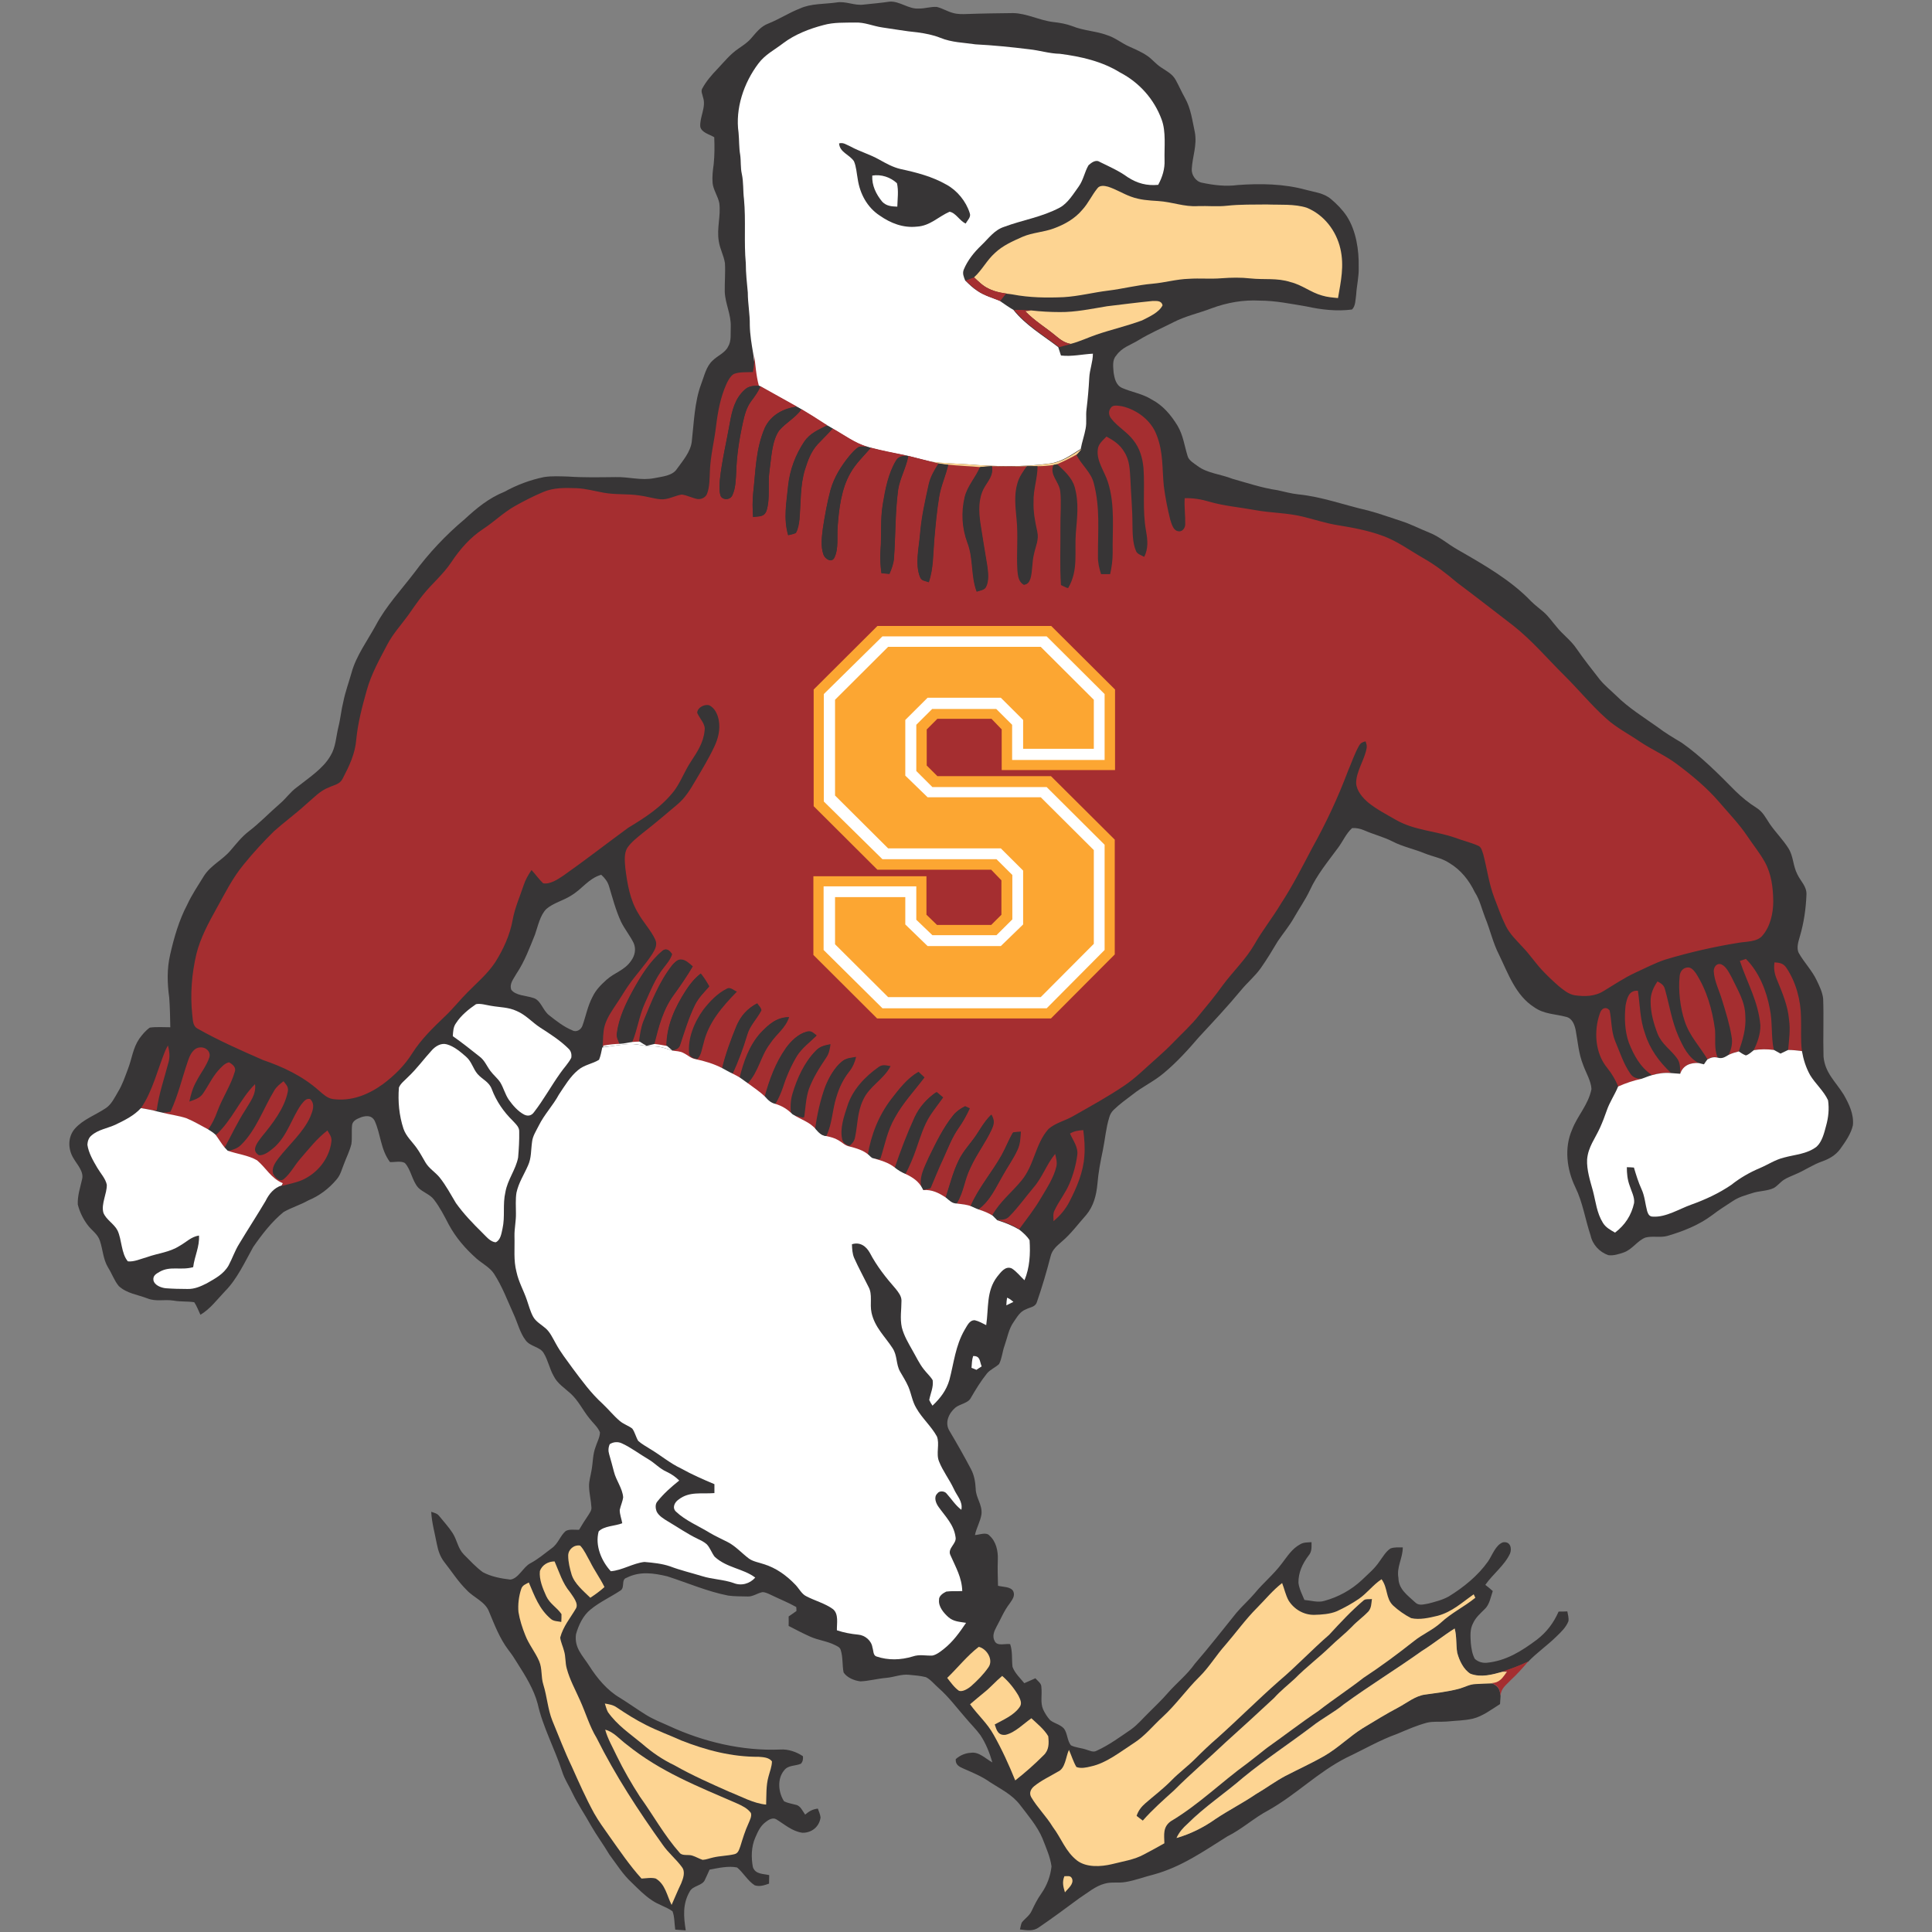 <?xml version="1.0" encoding="UTF-8"?>
<svg width="200px" height="200px" viewBox="0 0 200 200" version="1.1" xmlns="http://www.w3.org/2000/svg" xmlns:xlink="http://www.w3.org/1999/xlink">
    <rect x="0" y="0" width="200" height="200" fill="#808080" stroke="none"/>
    <!-- Generator: Sketch 54.1 (76490) - https://sketchapp.com -->
    <title>salisbury</title>
    <desc>Created with Sketch.</desc>
    <g id="salisbury" stroke="none" stroke-width="1" fill="none" fill-rule="evenodd">
        <g id="salsbury_BGL">
            <g id="salisbury" transform="translate(7, 0)">
                <path d="M79.541,0.263 C80.574,0.075 81.438,0.621 82.452,0.47 C83.335,0.376 84.217,0.301 85.1,0.169 C86.114,0.094 87.072,0.96 88.086,0.884 C88.725,0.903 89.345,0.677 89.964,0.715 C90.547,0.847 91.054,1.185 91.636,1.336 C92.143,1.486 92.631,1.468 93.157,1.449 C94.735,1.392 96.294,1.373 97.872,1.355 C99.261,1.373 100.614,2.107 102.004,2.277 C102.698,2.352 103.356,2.465 104.013,2.709 C105.159,3.18 106.417,3.198 107.582,3.631 C108.446,3.895 109.084,4.459 109.892,4.817 C110.549,5.118 111.188,5.381 111.789,5.795 C112.296,6.152 112.672,6.642 113.197,6.98 C113.78,7.375 114.362,7.639 114.719,8.297 C115.057,8.918 115.339,9.558 115.677,10.16 C116.278,11.232 116.428,12.474 116.691,13.697 C116.935,15.052 116.447,16.162 116.372,17.479 C116.315,18.081 116.785,18.796 117.405,18.909 C118.625,19.172 119.903,19.323 121.142,19.153 C123.471,18.984 125.894,19.022 128.166,19.643 C129.106,19.906 130.007,19.962 130.777,20.602 C131.378,21.11 131.96,21.693 132.411,22.371 C133.388,23.876 133.688,25.889 133.651,27.658 C133.688,28.636 133.444,29.558 133.388,30.536 C133.313,31.007 133.331,31.703 132.956,32.041 C131.416,32.248 129.763,32.06 128.242,31.722 C126.645,31.458 125.03,31.119 123.396,31.119 C121.706,31.025 120.015,31.326 118.438,31.91 C117.123,32.418 115.752,32.7 114.475,33.358 C113.254,33.979 112.014,34.506 110.85,35.221 C109.986,35.748 109.141,35.955 108.54,36.82 C108.126,37.272 108.239,37.968 108.277,38.532 C108.371,39.172 108.521,39.887 109.178,40.169 C110.174,40.602 111.263,40.753 112.221,41.355 C113.404,41.976 114.23,42.973 114.907,44.083 C115.489,45.08 115.602,46.115 115.94,47.206 C116.052,47.658 116.616,47.977 116.973,48.241 C117.968,48.993 119.377,49.087 120.56,49.558 C122.1,49.991 123.659,50.517 125.237,50.743 C125.95,50.894 126.664,51.101 127.396,51.176 C129.857,51.421 132.223,52.305 134.627,52.85 C135.773,53.151 136.881,53.565 138.008,53.923 C139.022,54.243 139.943,54.732 140.938,55.127 C142.084,55.579 142.891,56.35 143.981,56.952 C146.573,58.438 149.409,60.056 151.493,62.239 C151.907,62.653 152.376,62.992 152.808,63.368 C153.315,63.819 153.672,64.346 154.123,64.873 C154.761,65.682 155.607,66.265 156.189,67.131 C156.959,68.241 157.785,69.294 158.612,70.348 C159.138,70.988 159.739,71.458 160.321,72.023 C161.56,73.264 163.176,74.262 164.603,75.278 C165.392,75.88 166.256,76.388 167.101,76.896 C169.129,78.325 170.895,80.113 172.642,81.881 C173.318,82.54 174.031,83.123 174.839,83.631 C175.496,84.045 175.778,84.647 176.191,85.268 C176.792,86.152 177.581,86.924 178.145,87.827 C178.671,88.674 178.595,89.614 179.065,90.517 C179.403,91.232 180.042,91.759 180.004,92.606 C179.948,94.073 179.741,95.503 179.328,96.914 C179.178,97.441 178.934,98.137 179.215,98.664 C179.741,99.605 180.586,100.47 181.056,101.468 C181.338,102.051 181.657,102.709 181.732,103.368 C181.807,105.362 181.713,107.375 181.77,109.37 C181.92,111.082 183.028,111.966 183.873,113.34 C184.418,114.299 184.925,115.353 184.812,116.482 C184.624,117.366 184.023,118.213 183.497,118.946 C183.028,119.586 182.371,119.962 181.638,120.226 C180.643,120.564 179.797,121.185 178.821,121.58 C178.445,121.75 178.032,121.9 177.675,122.126 C177.299,122.371 177.018,122.747 176.642,122.973 C175.966,123.311 175.046,123.274 174.37,123.518 C173.656,123.744 172.998,123.913 172.36,124.346 C171.646,124.817 170.914,125.268 170.238,125.795 C168.848,126.83 167.27,127.451 165.617,127.94 C164.866,128.147 164.077,127.921 163.345,128.109 C162.518,128.41 161.974,129.351 161.091,129.652 C160.603,129.821 160.02,130.009 159.494,129.934 C158.574,129.614 157.86,128.843 157.654,127.883 C157.09,126.209 156.865,124.516 156.076,122.897 C155.193,121.072 154.912,118.833 155.738,116.952 C156.283,115.503 157.428,114.374 157.748,112.738 C157.71,111.91 157.165,111.025 156.884,110.235 C156.414,109.05 156.339,107.865 156.114,106.642 C156.001,106.077 155.757,105.419 155.137,105.268 C153.954,104.948 152.846,105.005 151.794,104.252 C149.897,103.029 149.127,100.79 148.188,98.852 C147.549,97.611 147.268,96.275 146.742,94.995 C146.385,94.092 146.197,93.17 145.671,92.361 C145.07,91.119 144.225,90.047 143.023,89.332 C142.215,88.805 141.351,88.692 140.469,88.335 C139.379,87.883 138.215,87.658 137.163,87.112 C136.205,86.623 135.172,86.378 134.195,85.945 C133.801,85.776 133.407,85.701 132.975,85.72 C132.355,86.265 131.998,87.131 131.51,87.77 C130.514,89.125 129.331,90.555 128.598,92.154 C128.129,93.151 127.49,94.055 126.946,95.014 C126.457,95.88 125.819,96.632 125.274,97.441 C124.711,98.382 124.147,99.323 123.509,100.226 C122.908,101.072 122.119,101.712 121.461,102.521 C120.072,104.196 118.588,105.776 117.104,107.375 C115.977,108.692 114.813,109.972 113.479,111.082 C112.465,111.947 111.282,112.474 110.249,113.302 C109.573,113.81 108.878,114.318 108.277,114.901 C108.051,115.127 107.901,115.39 107.826,115.691 C107.488,116.764 107.394,117.968 107.169,119.059 C106.924,120.226 106.699,121.373 106.605,122.559 C106.492,123.744 106.211,124.854 105.441,125.776 C104.614,126.698 103.863,127.733 102.924,128.523 C102.417,128.975 101.928,129.351 101.759,130.047 C101.346,131.646 100.877,133.246 100.332,134.807 C100.163,135.315 99.637,135.315 99.205,135.541 C98.585,135.767 98.285,136.35 97.928,136.858 C97.421,137.573 97.289,138.457 96.989,139.304 C96.763,139.925 96.726,140.621 96.425,141.204 C96.05,141.562 95.505,141.769 95.167,142.183 C94.547,142.954 94.003,143.838 93.514,144.685 C93.251,145.249 92.406,145.325 91.918,145.701 C91.223,146.284 90.772,147.262 91.279,148.109 C92.049,149.407 92.801,150.724 93.514,152.079 C93.852,152.719 93.965,153.396 94.003,154.111 C94.021,155.071 94.697,155.729 94.604,156.745 C94.491,157.498 94.078,158.156 93.927,158.909 C94.397,158.89 95.111,158.551 95.449,158.984 C96.125,159.586 96.331,160.583 96.294,161.449 C96.256,162.352 96.294,163.255 96.313,164.158 C96.801,164.29 97.627,164.233 97.89,164.722 C98.116,165.212 97.778,165.607 97.515,166.002 C96.932,166.754 96.613,167.582 96.144,168.429 C95.899,168.881 95.693,169.407 95.975,169.897 C96.238,170.442 97.083,170.122 97.571,170.198 C97.834,170.969 97.721,171.74 97.815,172.549 C98.041,173.189 98.623,173.735 99.036,174.243 C99.43,174.073 99.806,173.904 100.182,173.735 C100.426,174.017 100.82,174.262 100.802,174.657 C100.895,175.466 100.67,176.237 100.989,176.971 C101.177,177.366 101.421,177.761 101.722,178.081 C102.135,178.401 102.774,178.532 103.13,178.928 C103.506,179.398 103.469,180.207 103.863,180.677 C104.351,180.922 104.952,180.941 105.478,181.129 C105.816,181.223 106.173,181.43 106.511,181.242 C107.826,180.64 108.915,179.831 110.098,179.022 C110.775,178.532 111.338,177.855 111.939,177.272 C112.596,176.613 113.273,175.974 113.892,175.259 C114.813,174.205 115.883,173.377 116.691,172.23 C118.175,170.517 119.564,168.73 120.992,166.961 C121.593,166.246 122.307,165.626 122.908,164.911 C123.79,163.838 124.842,162.992 125.687,161.863 C126.27,161.11 126.739,160.32 127.622,159.849 C127.979,159.643 128.373,159.68 128.768,159.643 C128.768,160.169 128.824,160.621 128.448,161.054 C127.828,161.881 127.396,162.803 127.415,163.857 C127.49,164.459 127.791,165.061 128.035,165.626 C128.692,165.682 129.462,165.927 130.101,165.72 C131.547,165.325 132.881,164.591 133.97,163.575 C134.627,162.935 135.285,162.408 135.792,161.656 C136.13,161.204 136.449,160.621 136.938,160.301 C137.313,160.151 137.802,160.188 138.215,160.188 C138.215,161.317 137.557,162.201 137.764,163.349 C137.783,164.516 138.703,165.136 139.492,165.87 C139.886,166.265 140.375,166.077 140.863,166.002 C141.577,165.814 142.328,165.626 142.966,165.268 C144.507,164.327 146.009,163.104 147.042,161.637 C147.474,161.016 147.812,159.944 148.582,159.661 C149.334,159.53 149.54,160.263 149.315,160.828 C148.751,162.051 147.549,162.935 146.76,164.064 C147.023,164.271 147.286,164.478 147.53,164.704 C147.324,165.306 147.192,166.115 146.704,166.566 C146.253,167.018 145.784,167.413 145.502,168.015 C145.145,168.674 145.22,169.389 145.258,170.103 C145.314,170.649 145.408,171.251 145.671,171.722 C145.99,172.023 146.422,172.154 146.854,172.135 C148.902,171.947 150.498,170.931 152.113,169.727 C153.127,168.937 153.822,168.015 154.348,166.83 C154.649,166.83 154.949,166.83 155.25,166.811 C155.306,167.131 155.419,167.488 155.362,167.827 C155.118,168.467 154.574,168.975 154.085,169.445 C153.165,170.348 152.094,171.082 151.193,172.023 C150.329,172.436 149.446,172.775 148.545,173.076 C147.455,173.377 146.328,173.697 145.22,173.283 C144.488,172.85 144.037,171.891 143.849,171.101 C143.699,170.273 143.812,169.426 143.586,168.598 C142.422,169.332 141.351,170.216 140.168,170.913 C137.539,172.813 134.759,174.487 132.129,176.406 C131.096,177.272 129.876,177.874 128.805,178.721 C126.439,180.508 123.978,182.126 121.687,184.008 C119.79,185.663 117.705,187.018 115.94,188.786 C115.451,189.219 115.076,189.652 114.794,190.254 C116.221,189.859 117.611,189.163 118.813,188.297 C120.184,187.394 121.63,186.642 123.002,185.72 C124.035,185.118 124.992,184.403 126.044,183.838 C127.415,183.142 128.805,182.502 130.139,181.731 C131.528,180.922 132.712,179.737 134.064,178.89 C135.285,178.156 136.487,177.404 137.745,176.745 C138.628,176.275 139.511,175.541 140.506,175.409 C141.671,175.24 142.948,175.108 144.093,174.788 C144.676,174.619 145.145,174.337 145.727,174.318 C146.291,174.28 146.873,174.262 147.437,174.243 C148.113,174.581 148.244,174.807 148.338,175.56 C148.319,175.842 148.301,176.124 148.282,176.406 C147.418,176.952 146.479,177.667 145.483,177.912 C144.601,178.119 143.68,178.119 142.779,178.213 C142.084,178.269 141.408,178.175 140.75,178.325 C139.661,178.608 138.665,179.059 137.632,179.492 C135.829,180.132 134.139,181.129 132.411,181.938 C129.406,183.462 127.246,185.738 124.316,187.394 C122.814,188.184 121.574,189.351 120.053,190.103 C117.592,191.646 115.32,193.246 112.484,194.036 C111.488,194.28 110.53,194.657 109.516,194.826 C108.765,194.958 108.051,194.788 107.356,194.995 C106.398,195.24 105.553,195.974 104.708,196.519 C103.337,197.535 101.966,198.551 100.557,199.511 C99.938,199.962 99.299,199.812 98.585,199.737 C98.642,199.511 98.679,199.247 98.773,199.022 C99.111,198.589 99.543,198.344 99.787,197.836 C100.088,197.197 100.388,196.595 100.802,196.011 C101.384,195.183 101.741,194.224 101.853,193.208 C101.722,192.23 101.271,191.232 100.914,190.31 C100.388,189.05 99.412,187.921 98.585,186.83 C97.74,185.738 96.594,185.212 95.468,184.478 C94.622,183.876 93.683,183.5 92.744,183.086 C92.275,182.879 91.899,182.69 91.937,182.107 C92.369,181.712 92.951,181.468 93.514,181.449 C94.341,181.317 95.036,182.07 95.73,182.446 C95.449,181.468 95.054,180.47 94.491,179.624 C94.04,179.003 93.495,178.476 93.007,177.893 C92.049,176.802 91.242,175.691 90.152,174.732 C89.739,174.374 89.345,173.866 88.856,173.622 C88.293,173.471 87.692,173.434 87.128,173.377 C86.283,173.283 85.588,173.622 84.706,173.697 C83.823,173.772 82.959,174.017 82.076,174.055 C81.438,173.979 80.686,173.678 80.329,173.133 C80.179,172.38 80.273,171.571 80.029,170.8 C79.935,170.499 79.672,170.423 79.428,170.292 C78.602,169.878 77.719,169.802 76.874,169.426 C76.122,169.087 75.39,168.711 74.639,168.316 C74.639,167.996 74.657,167.658 74.639,167.338 C74.902,167.15 75.183,166.961 75.446,166.773 C75.446,166.642 75.446,166.491 75.427,166.359 C74.563,165.87 73.643,165.513 72.76,165.08 C72.516,164.967 72.216,164.817 71.934,164.817 C71.427,164.911 70.939,165.287 70.431,165.268 C69.755,165.249 69.06,165.268 68.384,165.174 C66.243,164.76 64.177,163.857 62.074,163.18 C60.646,162.841 59.238,162.634 57.866,163.33 C57.284,163.5 57.697,164.309 57.265,164.628 C56.251,165.306 55.087,165.833 54.148,166.604 C53.359,167.225 52.889,168.241 52.626,169.182 C52.439,170.574 53.284,171.345 53.979,172.418 C54.786,173.697 55.857,174.995 57.19,175.767 C58.092,176.331 58.937,176.933 59.839,177.498 C60.59,177.968 61.435,178.307 62.243,178.664 C65.811,180.32 69.849,181.279 73.793,181.11 C74.582,181.054 75.465,181.355 76.122,181.806 C76.141,182.107 76.122,182.333 75.916,182.578 C75.296,182.841 74.582,182.709 74.169,183.274 C73.437,184.139 73.568,185.569 74.169,186.472 C74.545,186.66 74.977,186.717 75.371,186.83 C75.859,186.905 76.085,187.488 76.348,187.846 C76.78,187.488 77.099,187.3 77.662,187.225 C77.775,187.526 77.907,187.827 77.944,188.147 C77.813,189.106 77.024,189.746 76.066,189.727 C74.995,189.577 74.225,188.862 73.361,188.335 C72.986,188.109 72.535,188.391 72.235,188.636 C71.69,189.05 71.446,189.633 71.183,190.235 C70.77,191.176 70.751,192.286 70.939,193.283 C71.202,194.036 71.972,193.96 72.629,194.111 C72.629,194.412 72.61,194.694 72.61,194.995 C72.103,195.165 71.652,195.334 71.126,195.165 C70.394,194.694 69.943,193.848 69.305,193.321 C68.403,193.133 67.351,193.377 66.45,193.547 C66.299,193.885 66.149,194.243 65.98,194.581 C65.736,195.221 64.722,195.183 64.403,195.804 C63.651,197.103 63.764,198.401 63.989,199.831 C63.632,199.812 63.276,199.774 62.9,199.755 C62.806,199.135 62.844,198.438 62.618,197.855 C61.961,197.385 61.153,197.178 60.496,196.726 C59.726,196.218 59.069,195.541 58.411,194.901 C57.491,194.055 56.852,193.02 56.082,191.985 C55.481,190.969 54.768,190.009 54.185,188.993 C53.565,187.865 52.833,186.811 52.27,185.644 C51.913,184.873 51.424,184.158 51.18,183.349 C50.429,181.035 49.189,178.758 48.663,176.388 C48.269,174.882 47.386,173.471 46.56,172.173 C46.278,171.703 45.978,171.251 45.64,170.818 C44.738,169.633 44.193,168.203 43.63,166.849 C43.236,165.795 42.052,165.4 41.32,164.61 C40.418,163.725 39.761,162.672 38.972,161.675 C38.559,161.129 38.352,160.508 38.221,159.831 C38.014,158.739 37.695,157.611 37.639,156.5 C37.939,156.613 38.24,156.651 38.446,156.914 C38.916,157.498 39.442,158.062 39.855,158.702 C40.343,159.473 40.381,160.263 41.019,160.922 C41.639,161.543 42.259,162.22 42.973,162.747 C43.837,163.217 44.87,163.405 45.827,163.518 C46.673,163.424 47.18,162.183 47.912,161.825 C48.72,161.392 49.396,160.809 50.128,160.263 C50.786,159.793 50.992,158.984 51.556,158.495 C51.931,158.269 52.514,158.382 52.946,158.363 C53.246,157.855 53.547,157.366 53.885,156.877 C54.054,156.595 54.26,156.35 54.223,156.03 C54.185,155.315 53.997,154.619 53.979,153.885 C53.96,153.321 54.148,152.756 54.242,152.173 C54.392,151.345 54.354,150.574 54.655,149.784 C54.805,149.294 55.106,148.786 55.106,148.278 C54.899,147.733 54.373,147.3 54.016,146.83 C53.303,145.945 52.889,145.005 52.063,144.252 C51.424,143.669 50.711,143.236 50.316,142.446 C49.884,141.693 49.734,140.809 49.283,140.075 C48.908,139.417 47.893,139.398 47.424,138.758 C46.823,137.987 46.579,136.914 46.165,136.03 C45.508,134.581 45.001,133.189 44.137,131.853 C43.724,131.214 42.916,130.8 42.334,130.292 C41.188,129.276 40.193,128.128 39.46,126.773 C38.991,125.87 38.54,124.986 37.92,124.177 C37.526,123.65 36.775,123.424 36.305,122.954 C35.666,122.258 35.554,121.091 34.915,120.395 C34.521,120.151 33.826,120.32 33.375,120.301 C32.38,118.965 32.436,117.46 31.779,116.011 C31.478,115.466 30.971,115.484 30.445,115.635 C30.032,115.804 29.544,115.955 29.45,116.444 C29.375,117.103 29.469,117.799 29.375,118.438 C29.206,119.135 28.868,119.793 28.623,120.452 C28.379,121.035 28.266,121.618 27.835,122.107 C27.046,123.048 26.05,123.801 24.905,124.271 C24.078,124.741 23.158,125.005 22.35,125.475 C21.129,126.472 20.115,127.789 19.214,129.087 C18.35,130.63 17.542,132.418 16.284,133.678 C15.495,134.506 14.744,135.522 13.748,136.105 C13.542,135.673 13.373,135.202 13.11,134.807 C12.396,134.694 11.682,134.77 10.969,134.638 C9.973,134.487 9.184,134.77 8.264,134.412 C7.25,134.017 6.123,133.904 5.296,133.133 C4.827,132.568 4.583,131.834 4.188,131.214 C3.662,130.329 3.662,129.407 3.343,128.448 C3.118,127.733 2.46,127.357 2.028,126.754 C1.578,126.134 1.24,125.437 1.052,124.685 C1.014,123.744 1.315,122.916 1.503,122.051 C1.69,121.279 0.977,120.546 0.62,119.925 C0.019,118.965 5.22359933e-14,117.705 0.751,116.839 C1.596,115.88 2.892,115.428 3.925,114.732 C4.526,114.356 4.864,113.622 5.221,113.02 C5.672,112.286 5.935,111.477 6.236,110.687 C6.668,109.577 6.743,108.523 7.419,107.526 C7.719,107.112 8.076,106.679 8.508,106.378 C9.203,106.284 9.917,106.341 10.63,106.341 C10.612,105.325 10.593,104.29 10.518,103.274 C10.311,101.787 10.274,100.301 10.612,98.833 C11.006,97.084 11.532,95.259 12.377,93.659 C12.865,92.606 13.504,91.665 14.105,90.687 C14.838,89.539 16.04,89.031 16.885,88.015 C17.467,87.338 17.993,86.66 18.707,86.096 C19.871,85.212 20.885,84.139 21.993,83.18 C22.613,82.653 23.064,81.976 23.721,81.505 C24.923,80.546 26.445,79.586 27.215,78.231 C27.759,77.347 27.778,76.312 28.022,75.296 C28.248,74.412 28.323,73.49 28.548,72.606 C28.755,71.59 29.112,70.63 29.393,69.633 C29.863,67.902 31.046,66.303 31.91,64.722 C32.943,62.766 34.558,61.035 35.892,59.285 C37.394,57.253 39.16,55.372 41.094,53.754 C42.334,52.606 43.611,51.552 45.208,50.913 C46.504,50.198 47.856,49.69 49.302,49.389 C50.128,49.257 50.992,49.313 51.8,49.332 C53.453,49.445 55.049,49.407 56.702,49.389 C58.111,49.351 59.331,49.765 60.721,49.501 C61.51,49.332 62.618,49.276 63.088,48.523 C63.689,47.695 64.478,46.773 64.609,45.738 C64.835,43.801 64.891,41.599 65.586,39.755 C65.905,38.928 66.093,37.949 66.769,37.328 C67.257,36.839 68.065,36.519 68.365,35.898 C68.741,35.278 68.61,34.544 68.647,33.81 C68.685,32.531 68.084,31.477 68.027,30.216 C68.009,29.238 68.103,28.241 68.046,27.244 C67.934,26.472 67.52,25.757 67.408,24.967 C67.182,23.594 67.633,22.408 67.464,21.035 C67.332,20.339 66.844,19.661 66.769,18.965 C66.713,18.288 66.788,17.648 66.882,16.99 C66.976,16.068 66.976,15.127 66.938,14.205 C66.45,13.904 65.623,13.735 65.492,13.114 C65.417,12.117 66.13,11.063 65.774,10.066 C65.717,9.765 65.529,9.445 65.698,9.163 C66.093,8.429 66.675,7.752 67.257,7.15 C67.971,6.397 68.591,5.607 69.455,5.024 C69.943,4.685 70.413,4.384 70.788,3.932 C71.314,3.33 71.746,2.747 72.516,2.446 C73.662,1.994 74.676,1.317 75.803,0.884 C76.93,0.357 78.32,0.433 79.541,0.263 Z M55.237,90.555 C53.904,90.95 53.303,92.004 52.138,92.7 C51.33,93.227 50.279,93.471 49.565,94.092 C48.908,94.732 48.682,95.898 48.382,96.745 C47.818,98.137 47.311,99.53 46.466,100.79 C46.184,101.317 45.715,101.806 45.921,102.446 C46.353,103.067 47.499,103.067 48.156,103.293 C48.983,103.481 49.171,104.591 49.847,105.099 C50.579,105.682 51.368,106.303 52.251,106.66 C52.664,106.905 53.171,106.585 53.303,106.152 C53.659,105.155 53.828,104.158 54.336,103.198 C54.674,102.484 55.199,101.957 55.782,101.43 C56.646,100.659 57.66,100.452 58.336,99.454 C58.73,98.909 58.862,98.25 58.599,97.629 C58.223,96.858 57.66,96.181 57.284,95.409 C56.74,94.224 56.402,92.926 56.045,91.74 C55.894,91.251 55.613,90.894 55.237,90.555 Z" id="Shape" fill="#373536" fill-rule="nonzero"></path>
                <path d="M81.513,2.333 C82.527,2.295 83.316,2.69 84.33,2.841 C85.551,3.01 86.753,3.236 87.974,3.349 C88.781,3.462 89.589,3.612 90.34,3.913 C91.542,4.403 92.725,4.403 93.984,4.591 C95.843,4.685 97.684,4.873 99.524,5.099 C100.614,5.212 101.628,5.55 102.717,5.569 C104.896,5.851 107.075,6.341 108.953,7.507 C110.944,8.542 112.484,10.273 113.254,12.38 C113.723,13.641 113.517,15.221 113.554,16.576 C113.592,17.498 113.329,18.325 112.897,19.135 C111.714,19.247 110.737,18.984 109.742,18.344 C108.84,17.686 107.845,17.253 106.849,16.764 C106.436,16.482 105.985,16.839 105.685,17.103 C105.272,17.799 105.159,18.627 104.671,19.304 C104.126,20.056 103.544,21.035 102.717,21.486 C100.839,22.484 98.867,22.766 96.951,23.481 C95.918,23.819 95.355,24.666 94.585,25.4 C93.834,26.115 93.157,26.961 92.763,27.921 C92.613,28.316 92.763,28.655 92.913,29.031 C93.308,29.426 93.721,29.821 94.19,30.122 C94.885,30.593 95.712,30.818 96.482,31.138 C96.951,31.458 97.421,31.797 97.909,32.079 C99.13,33.641 100.989,34.732 102.548,35.936 C102.642,36.218 102.736,36.519 102.83,36.802 C103.957,36.933 105.027,36.67 106.136,36.613 C106.136,37.479 105.797,38.269 105.76,39.116 C105.704,40.207 105.61,41.261 105.478,42.352 C105.384,43.029 105.516,43.688 105.384,44.365 C105.253,45.08 105.009,45.757 104.877,46.472 C103.844,47.112 102.924,47.808 101.703,47.977 C98.905,48.373 95.993,48.297 93.176,48.071 C91.899,47.977 90.603,47.977 89.345,47.789 C88.556,47.582 87.748,47.394 86.959,47.187 L86.772,47.15 C85.532,46.905 84.292,46.679 83.072,46.341 L82.752,46.246 C81.475,45.889 80.311,45.005 79.127,44.346 C78.827,44.177 78.545,44.008 78.245,43.819 C77.475,43.311 76.686,42.822 75.897,42.352 C75.747,42.258 75.596,42.164 75.427,42.088 C74.169,41.373 72.892,40.715 71.652,39.981 L71.483,39.906 C71.164,38.833 71.145,37.723 70.976,36.632 C70.807,35.654 70.638,34.657 70.619,33.659 C70.638,32.531 70.413,31.421 70.413,30.292 C70.319,29.276 70.206,28.278 70.206,27.262 C69.999,25.042 70.225,22.841 70.018,20.621 C69.906,19.737 69.981,18.871 69.793,18.006 C69.643,17.347 69.718,16.689 69.624,16.03 C69.492,15.278 69.53,14.506 69.455,13.735 C69.098,11.232 69.999,8.579 71.502,6.585 C72.216,5.626 73.174,5.174 74.094,4.459 C75.296,3.556 76.798,2.973 78.245,2.596 C79.315,2.295 80.461,2.352 81.513,2.333 Z" id="Shape" fill="#FFFFFF" fill-rule="nonzero"></path>
                <path d="M79.86,14.845 C80.311,14.713 80.63,14.995 81.043,15.165 C82.001,15.691 83.053,15.974 84.011,16.519 C84.724,16.914 85.419,17.31 86.227,17.498 C87.88,17.855 89.495,18.269 90.979,19.116 C92.087,19.718 93.007,20.847 93.383,22.051 C93.552,22.465 93.157,22.785 92.97,23.142 C92.331,22.86 91.955,22.032 91.298,21.919 C90.134,22.427 89.288,23.387 87.898,23.462 C86.49,23.612 85.194,23.104 84.067,22.314 C82.771,21.468 82.02,20.056 81.794,18.551 C81.682,17.949 81.644,17.253 81.4,16.689 C80.912,15.974 79.935,15.786 79.86,14.845 Z" id="Shape" fill="#373536" fill-rule="nonzero"></path>
                <path d="M85.851,18.965 C86.039,19.737 85.908,20.602 85.889,21.392 C85.307,21.373 84.762,21.336 84.33,20.884 C83.691,20.113 83.241,19.191 83.297,18.175 C84.236,18.024 85.175,18.344 85.851,18.965 Z" id="Shape" fill="#FFFFFF" fill-rule="nonzero"></path>
                <path d="M107.694,19.323 C108.521,19.586 109.253,20.056 110.08,20.357 C111,20.696 111.92,20.753 112.878,20.809 C114.362,20.903 115.583,21.43 117.01,21.336 C118.024,21.298 119.001,21.411 120.015,21.298 C121.386,21.148 122.776,21.185 124.147,21.167 C125.481,21.223 127.002,21.091 128.279,21.505 C130.063,22.239 131.322,23.876 131.754,25.738 C132.167,27.526 131.81,29.106 131.51,30.856 C130.946,30.8 130.402,30.762 129.857,30.593 C128.692,30.273 127.772,29.483 126.589,29.2 C125.199,28.749 123.865,28.975 122.457,28.824 C121.461,28.711 120.447,28.73 119.452,28.805 C118.325,28.899 117.198,28.786 116.071,28.862 C114.794,28.899 113.592,29.257 112.315,29.37 C110.756,29.501 109.253,29.897 107.713,30.085 C106.173,30.273 104.671,30.668 103.112,30.762 C101.327,30.837 99.581,30.818 97.815,30.48 C96.932,30.367 96.106,30.273 95.298,29.859 C94.716,29.577 94.303,29.144 93.834,28.711 C94.679,27.94 95.148,26.943 95.993,26.19 C96.801,25.419 97.834,24.967 98.848,24.516 C99.9,24.064 101.008,24.045 102.079,23.65 C103.206,23.236 104.257,22.653 105.046,21.712 C105.666,21.035 106.023,20.207 106.605,19.492 C106.849,19.153 107.338,19.229 107.694,19.323 Z" id="Shape" fill="#FDD492" fill-rule="nonzero"></path>
                <path d="M93.834,28.711 C94.303,29.144 94.716,29.577 95.298,29.859 C96.106,30.273 96.932,30.348 97.815,30.48 C97.59,30.461 97.364,30.423 97.139,30.405 C96.932,30.649 96.745,30.913 96.538,31.157 C95.768,30.837 94.942,30.611 94.247,30.141 C93.777,29.821 93.364,29.426 92.97,29.05 C93.27,28.918 93.552,28.824 93.834,28.711 Z" id="Shape" fill="#A52E30" fill-rule="nonzero"></path>
                <path d="M112.315,31.157 C112.747,31.157 113.235,31.101 113.348,31.609 C112.972,32.361 111.958,32.794 111.225,33.17 C109.685,33.735 108.07,34.111 106.511,34.638 C105.591,34.958 104.783,35.353 103.844,35.597 C103.243,35.503 102.792,35.183 102.342,34.807 C101.271,33.904 100.088,33.227 99.111,32.192 C99.318,32.173 99.524,32.154 99.731,32.135 C100.726,32.248 101.722,32.305 102.717,32.305 C104.332,32.324 106.004,31.966 107.601,31.703 C109.197,31.515 110.756,31.308 112.315,31.157 Z" id="Shape" fill="#FDD492" fill-rule="nonzero"></path>
                <path d="M97.984,32.079 C98.566,32.079 99.149,32.079 99.75,32.154 C99.543,32.173 99.337,32.192 99.13,32.211 C100.107,33.227 101.29,33.923 102.36,34.826 C102.811,35.202 103.281,35.522 103.863,35.616 C103.45,35.729 103.037,35.823 102.642,35.936 C101.064,34.732 99.205,33.622 97.984,32.079 Z" id="Shape" fill="#A52E30" fill-rule="nonzero"></path>
                <path d="M71.051,36.651 C71.22,37.761 71.258,38.852 71.558,39.925 C71.014,39.944 70.525,39.944 70.112,40.32 C69.079,41.223 68.779,42.484 68.553,43.782 C68.215,45.682 67.727,47.714 67.52,49.671 C67.483,50.216 67.426,50.856 67.614,51.364 C67.896,51.797 68.61,51.74 68.816,51.251 C69.154,50.536 69.154,49.652 69.211,48.881 C69.267,47.168 69.53,45.475 69.887,43.801 C70.075,42.973 70.262,42.201 70.77,41.505 C71.126,41.016 71.483,40.546 71.727,39.981 C72.986,40.696 74.244,41.373 75.503,42.088 C74.113,42.258 72.798,42.954 72.178,44.271 C71.22,46.491 71.239,48.636 70.976,50.969 C70.882,51.816 70.901,52.662 70.957,53.509 C71.558,53.415 72.084,53.547 72.347,52.869 C72.76,51.552 72.441,50.028 72.666,48.655 C72.854,47.357 72.892,45.682 73.643,44.572 C74.338,43.744 75.334,43.255 75.972,42.352 C76.761,42.822 77.55,43.311 78.32,43.819 C78.432,43.895 78.526,43.951 78.639,44.026 C77.719,44.478 76.855,44.835 76.254,45.701 C75.352,47.056 74.751,48.636 74.582,50.273 C74.413,52.023 74.075,53.641 74.582,55.39 C74.864,55.315 75.127,55.278 75.371,55.165 C75.596,54.751 75.69,54.243 75.747,53.772 C75.897,52.079 75.822,50.179 76.329,48.561 C76.629,47.62 76.968,46.679 77.644,45.964 C78.151,45.419 78.695,44.911 79.184,44.346 C80.348,44.986 81.531,45.889 82.809,46.246 C82.527,46.228 82.208,46.19 81.926,46.246 C81.531,46.472 81.212,46.849 80.93,47.187 C80.066,48.241 79.353,49.389 78.977,50.706 C78.62,52.004 78.395,53.34 78.188,54.657 C78.076,55.522 77.944,56.557 78.245,57.404 C78.395,57.855 79.109,58.307 79.39,57.686 C79.822,56.783 79.635,55.522 79.71,54.544 C79.841,52.681 80.085,50.611 81.024,48.975 C81.588,47.959 82.395,47.225 83.147,46.341 C84.368,46.66 85.607,46.886 86.847,47.15 C86.377,47.225 85.983,47.244 85.739,47.695 C84.95,48.993 84.63,50.668 84.386,52.154 C84.105,53.772 84.274,55.353 84.142,56.99 C84.086,57.78 84.142,58.551 84.236,59.323 C84.518,59.341 84.799,59.379 85.062,59.398 C85.288,58.871 85.494,58.344 85.532,57.761 C85.72,55.372 85.645,53.057 85.964,50.668 C86.171,49.464 86.809,48.391 87.016,47.187 C87.805,47.394 88.612,47.582 89.401,47.789 C89.645,47.846 89.908,47.921 90.152,47.977 C89.72,48.655 89.326,49.313 89.138,50.122 C88.762,51.834 88.368,53.547 88.237,55.296 C88.124,56.651 87.711,58.382 88.218,59.68 C88.368,60.132 88.762,60.094 89.138,60.245 C89.626,58.777 89.57,57.366 89.702,55.861 C89.833,54.374 89.964,52.869 90.209,51.402 C90.396,50.254 90.904,49.238 91.148,48.09 C92.256,48.203 93.364,48.241 94.453,48.335 C93.965,49.464 93.139,50.31 92.857,51.458 C92.481,53.039 92.575,54.657 93.139,56.181 C93.777,57.836 93.477,59.586 94.096,61.242 C94.397,61.129 94.885,61.091 95.036,60.771 C95.392,60.132 95.261,59.247 95.167,58.551 C94.923,57.084 94.679,55.616 94.453,54.149 C94.265,52.944 94.209,51.665 94.81,50.555 C95.242,49.746 95.824,49.238 95.655,48.26 C96.876,48.26 98.078,48.297 99.299,48.26 C98.905,48.824 98.51,49.351 98.322,50.028 C97.965,51.195 98.116,52.493 98.228,53.678 C98.416,55.466 98.21,57.291 98.322,59.078 C98.379,59.643 98.435,60.207 98.961,60.527 C99.355,60.489 99.524,60.226 99.618,59.887 C99.844,59.078 99.769,58.194 99.975,57.385 C100.163,56.538 100.539,55.898 100.313,54.995 C100.088,53.979 99.9,52.963 99.938,51.929 C99.919,50.668 100.351,49.501 100.351,48.26 C100.914,48.26 101.478,48.222 102.041,48.128 C101.647,49.2 102.605,49.802 102.755,50.837 C102.886,52.06 102.755,53.34 102.774,54.581 C102.792,56.576 102.698,58.57 102.83,60.564 C103.055,60.677 103.281,60.771 103.506,60.884 C104.577,59.022 104.145,57.234 104.295,55.202 C104.426,53.584 104.633,52.079 104.182,50.461 C103.919,49.483 103.093,48.73 102.36,48.071 C103.055,47.77 103.75,47.432 104.408,47.056 C104.99,48.184 105.948,48.881 106.229,50.028 C106.906,52.606 106.643,54.976 106.661,57.592 C106.643,58.231 106.793,58.833 106.981,59.436 C107.3,59.436 107.601,59.436 107.92,59.436 C108.089,58.702 108.183,57.968 108.183,57.215 C108.145,54.788 108.446,52.267 107.694,49.915 C107.338,48.786 106.492,47.733 106.643,46.529 C106.68,45.964 107.187,45.569 107.544,45.193 C108.277,45.588 108.934,46.021 109.366,46.754 C109.967,47.676 109.948,48.636 110.023,49.69 C110.08,51.195 110.23,52.7 110.23,54.205 C110.249,55.108 110.23,56.162 110.587,57.008 C110.699,57.366 111.169,57.479 111.451,57.648 C111.883,56.764 111.808,55.936 111.639,54.976 C111.244,52.775 111.526,50.687 111.376,48.485 C111.282,47.432 111,46.416 110.324,45.569 C109.666,44.704 108.69,44.177 108.032,43.33 C107.77,42.992 107.713,42.559 107.995,42.22 C108.202,41.863 108.784,42.013 109.122,42.051 C110.662,42.389 112.164,43.5 112.728,45.024 C113.442,46.811 113.291,48.485 113.479,50.329 C113.629,51.477 113.855,52.643 114.137,53.772 C114.268,54.167 114.418,54.845 114.888,54.976 C115.339,55.127 115.677,54.713 115.695,54.299 C115.714,53.377 115.583,52.474 115.639,51.571 C116.559,51.552 117.348,51.684 118.231,51.947 C119.734,52.38 121.33,52.512 122.87,52.794 C124.579,53.114 126.288,53.076 127.979,53.509 C129.124,53.791 130.251,54.167 131.416,54.356 C133.031,54.619 134.59,54.901 136.13,55.466 C137.614,55.992 138.985,57.008 140.375,57.799 C141.633,58.514 142.76,59.398 143.849,60.32 C145.784,61.769 147.681,63.255 149.596,64.722 C151.587,66.284 153.146,68.147 154.93,69.915 C156.433,71.402 157.729,73.001 159.288,74.393 C160.358,75.353 161.56,75.955 162.744,76.764 C164.002,77.611 165.392,78.194 166.613,79.116 C168.19,80.301 169.674,81.524 170.97,83.029 C171.965,84.196 172.998,85.249 173.862,86.529 C174.463,87.432 175.158,88.278 175.684,89.219 C176.379,90.461 176.548,91.891 176.567,93.302 C176.567,94.525 176.266,95.898 175.459,96.839 C174.933,97.516 173.769,97.46 172.998,97.592 C170.425,98.006 167.871,98.589 165.373,99.341 C164.303,99.699 163.27,100.245 162.237,100.715 C161.11,101.242 160.095,101.938 159.025,102.578 C158.105,103.161 157.053,103.18 156.001,103.029 C155.362,102.916 154.855,102.484 154.367,102.088 C153.766,101.562 153.184,101.016 152.639,100.433 C151.907,99.643 151.324,98.758 150.573,97.987 C149.953,97.31 149.334,96.726 148.902,95.898 C148.432,94.958 148.075,93.942 147.699,92.963 C147.136,91.496 146.948,89.972 146.554,88.467 C146.441,88.147 146.366,87.676 146.009,87.545 C145.239,87.206 144.413,87.018 143.624,86.717 C141.539,86.002 139.436,85.964 137.539,84.892 C136.562,84.327 135.529,83.801 134.646,83.086 C134.064,82.596 133.444,81.881 133.388,81.091 C133.369,79.868 134.289,78.608 134.477,77.422 C134.515,77.178 134.44,76.971 134.364,76.745 C134.045,76.82 133.857,76.896 133.688,77.197 C133.219,78.024 132.918,78.946 132.543,79.812 C131.51,82.559 130.27,85.212 128.843,87.77 C127.81,89.727 126.814,91.703 125.593,93.565 C124.729,95.014 123.678,96.312 122.851,97.78 C121.969,99.304 120.654,100.546 119.564,102.013 C118.813,103.067 117.987,104.064 117.16,105.061 C116.334,106.115 115.339,106.999 114.418,107.959 C113.836,108.561 113.216,109.125 112.578,109.69 C111.526,110.611 110.587,111.571 109.422,112.361 C107.732,113.509 105.91,114.506 104.126,115.522 C103.299,116.011 102.248,116.237 101.534,116.877 C100.163,118.42 100.088,120.583 98.754,122.201 C97.74,123.443 96.482,124.403 95.693,125.851 C95.242,125.569 94.754,125.381 94.265,125.212 C95.524,124.271 96.012,122.992 96.782,121.693 C97.271,120.809 97.872,119.981 98.285,119.078 C98.566,118.476 98.585,117.855 98.623,117.197 C98.36,117.215 98.097,117.253 97.834,117.272 C97.402,118.024 97.102,118.815 96.688,119.567 C95.693,121.355 94.265,122.992 93.458,124.873 C92.988,124.704 92.5,124.666 92.012,124.591 C92.725,123.443 92.801,122.145 93.402,120.96 C94.021,119.567 94.979,118.325 95.618,116.952 C95.881,116.331 95.881,116.03 95.58,115.428 C94.735,116.237 94.303,117.253 93.589,118.156 C93.082,118.815 92.575,119.417 92.218,120.169 C91.636,121.355 91.298,122.728 90.885,123.989 C90.152,123.518 89.42,123.142 88.518,123.198 C88.781,123.142 89.025,123.086 89.27,123.048 C89.702,122.032 90.115,120.997 90.584,120 C91.091,118.928 91.467,117.855 92.143,116.877 C92.613,116.218 92.988,115.541 93.326,114.807 C93.176,114.732 93.007,114.657 92.838,114.581 C92.387,114.807 91.974,115.089 91.655,115.484 C90.622,116.745 89.871,118.325 89.157,119.774 C88.706,120.809 88.049,121.919 88.424,123.086 C88.049,122.352 87.391,121.9 86.659,121.562 C87.072,120.753 87.429,119.925 87.729,119.059 C88.18,117.855 88.518,116.576 89.232,115.484 C89.645,114.864 90.115,114.28 90.547,113.659 C90.321,113.471 90.096,113.283 89.871,113.095 C88.931,113.754 88.161,114.6 87.673,115.654 C86.884,117.385 86.208,119.153 85.607,120.941 C84.893,120.357 84.067,120.151 83.203,119.906 C83.485,119.944 83.766,119.981 84.048,120.019 C84.518,118.532 84.762,117.121 85.551,115.767 C86.396,114.224 87.56,112.982 88.612,111.609 C88.406,111.421 88.218,111.214 87.992,111.025 C86.828,111.722 86.077,112.738 85.25,113.791 C83.954,115.484 83.165,117.498 82.827,119.586 C82.245,119.097 81.55,118.909 80.837,118.721 C80.348,118.627 80.085,118.307 79.672,118.062 C79.296,117.836 78.902,117.742 78.47,117.648 C79.109,116.35 79.09,114.995 79.503,113.641 C79.785,112.681 80.198,111.797 80.818,111.007 C81.193,110.517 81.4,110.066 81.55,109.464 C81.024,109.558 80.536,109.558 80.104,109.934 C79.353,110.574 78.827,111.515 78.451,112.418 C77.907,113.866 77.587,115.409 77.362,116.933 C76.705,116.162 75.822,115.936 74.995,115.409 C75.39,115.522 75.765,115.616 76.16,115.71 C76.291,114.77 76.329,113.754 76.629,112.832 C77.061,111.646 77.719,110.611 78.414,109.577 C78.714,109.144 78.789,108.655 78.883,108.147 C78.339,108.26 77.831,108.354 77.437,108.786 C76.273,109.953 75.521,111.609 75.052,113.17 C74.826,113.885 74.808,114.6 74.883,115.334 C74.376,114.864 73.869,114.544 73.192,114.337 C73.512,113.791 73.775,113.227 73.981,112.606 C74.357,111.496 74.826,110.386 75.427,109.37 C75.916,108.542 76.78,107.921 77.475,107.244 C77.137,106.999 76.911,106.698 76.46,106.83 C75.596,107.056 74.864,107.789 74.357,108.485 C73.268,110.028 72.629,111.778 72.141,113.584 C71.615,113.057 70.939,112.625 70.338,112.173 C71.483,110.969 71.652,109.37 72.648,108.071 C73.324,107.056 74.225,106.491 74.62,105.325 C73.343,105.325 72.535,106.077 71.709,106.943 C70.544,108.241 69.962,109.934 69.549,111.609 C69.305,111.458 69.06,111.326 68.797,111.195 C69.38,109.878 69.887,108.561 70.3,107.187 C70.582,106.19 71.295,105.532 71.765,104.647 C71.784,104.384 71.483,104.12 71.333,103.913 C70.338,104.44 69.699,105.155 69.248,106.171 C68.647,107.62 68.103,109.106 67.727,110.649 C66.825,110.179 65.886,109.897 64.891,109.69 C64.403,109.595 64.121,109.276 63.689,109.069 C63.332,108.862 62.9,108.881 62.506,108.805 C62.9,108.655 63.238,108.636 63.37,108.184 C63.839,106.773 64.252,105.381 64.91,104.045 C65.285,103.311 65.83,102.766 66.375,102.164 C66.112,101.693 65.83,101.242 65.492,100.828 C64.872,101.317 64.384,101.919 63.971,102.578 C62.844,104.346 61.98,106.209 61.98,108.335 C61.548,108.241 61.135,108.147 60.684,108.128 C61.153,106.322 61.604,104.534 62.712,103.01 C63.426,102.051 64.064,101.091 64.665,100.075 C64.29,99.793 63.914,99.36 63.426,99.36 C63.107,99.341 62.806,99.68 62.599,99.887 C61.191,101.693 60.458,103.65 59.594,105.738 C59.331,106.435 59.238,107.15 59.144,107.865 C58.899,107.883 58.637,107.883 58.392,107.902 C58.937,106.585 59.106,105.193 59.688,103.895 C60.252,102.653 60.796,101.279 61.642,100.207 C61.98,99.774 62.355,99.341 62.524,98.796 C62.318,98.438 61.961,98.1 61.566,98.438 C60.271,99.511 59.313,101.072 58.505,102.54 C57.754,103.913 57.059,105.362 56.852,106.943 C56.777,107.375 56.984,107.695 57.134,108.09 C56.552,108.109 55.97,108.147 55.387,108.278 C55.444,107.582 55.406,106.867 55.594,106.19 C55.838,105.343 56.364,104.61 56.834,103.895 C57.247,103.293 57.604,102.672 58.017,102.07 C58.806,100.922 59.782,99.906 60.534,98.739 C60.815,98.269 61.078,97.817 60.834,97.272 C60.383,96.294 59.594,95.484 59.069,94.544 C58.205,93.133 57.942,91.496 57.735,89.878 C57.679,89.2 57.566,88.297 57.979,87.714 C58.374,87.15 58.975,86.698 59.519,86.246 C60.759,85.287 61.942,84.271 63.125,83.274 C63.933,82.596 64.459,81.731 64.985,80.828 C65.661,79.68 66.375,78.514 66.938,77.31 C67.351,76.444 67.577,75.522 67.408,74.563 C67.295,73.96 66.994,73.264 66.393,73.001 C65.905,72.888 65.191,73.246 65.173,73.791 C65.417,74.374 66.055,74.958 65.943,75.597 C65.83,76.877 65.191,77.817 64.515,78.852 C63.877,79.812 63.482,80.922 62.806,81.844 C61.491,83.537 59.82,84.61 58.017,85.701 C55.782,87.338 53.584,89.05 51.312,90.649 C50.748,91.025 49.941,91.571 49.227,91.439 C48.795,91.025 48.438,90.517 48.025,90.066 C47.687,90.555 47.386,91.082 47.198,91.665 C46.804,92.85 46.297,93.979 46.072,95.221 C45.79,96.783 45.114,98.269 44.269,99.605 C43.461,100.828 42.409,101.693 41.395,102.728 C40.606,103.518 39.93,104.384 39.122,105.155 C37.845,106.378 36.624,107.545 35.666,109.05 C34.878,110.31 33.826,111.345 32.643,112.23 C31.103,113.34 29.356,114.036 27.44,113.772 C26.877,113.678 26.463,113.283 26.05,112.926 C24.341,111.402 22.35,110.461 20.209,109.727 C17.937,108.73 15.626,107.714 13.466,106.491 C12.922,106.209 12.978,105.569 12.903,105.042 C12.678,102.935 12.847,100.809 13.335,98.739 C13.748,97.084 14.593,95.522 15.42,94.036 C16.303,92.455 17.054,90.913 18.218,89.501 C19.195,88.297 20.247,87.15 21.355,86.058 C22.407,85.118 23.571,84.271 24.623,83.311 C25.393,82.672 26.125,81.844 27.064,81.505 C27.609,81.242 28.173,81.204 28.473,80.602 C29.149,79.304 29.769,78.024 29.882,76.538 C30.051,74.788 30.502,73.114 30.971,71.439 C31.441,69.765 32.267,68.297 33.075,66.754 C33.676,65.607 34.502,64.722 35.253,63.688 C35.742,62.992 36.23,62.277 36.756,61.618 C37.714,60.414 38.859,59.492 39.723,58.194 C40.625,56.839 41.677,55.635 43.029,54.751 C44.175,53.998 45.114,53.057 46.316,52.38 C47.255,51.853 48.213,51.364 49.189,50.95 C50.316,50.461 51.462,50.499 52.664,50.536 C53.641,50.574 54.542,50.837 55.5,51.007 C56.74,51.232 57.942,51.101 59.2,51.289 C59.932,51.383 60.627,51.609 61.36,51.684 C62.13,51.759 62.844,51.308 63.576,51.195 C64.14,51.27 64.684,51.571 65.229,51.665 C65.642,51.703 66.074,51.477 66.206,51.082 C66.469,50.386 66.45,49.52 66.487,48.786 C66.544,47.187 66.938,45.72 67.126,44.12 C67.314,42.596 67.577,41.129 68.215,39.718 C68.384,39.36 68.61,38.946 68.948,38.721 C69.549,38.476 70.3,38.551 70.939,38.514 C71.089,37.874 71.108,37.272 71.051,36.651 Z" id="Shape" fill="#A52E30" fill-rule="nonzero"></path>
                <path d="M71.558,39.925 L71.727,40 C71.483,40.564 71.145,41.035 70.77,41.524 C70.244,42.22 70.075,42.992 69.887,43.819 C69.511,45.494 69.248,47.168 69.211,48.899 C69.173,49.671 69.154,50.555 68.816,51.27 C68.61,51.759 67.896,51.816 67.614,51.383 C67.426,50.875 67.483,50.235 67.52,49.69 C67.727,47.733 68.215,45.701 68.553,43.801 C68.779,42.502 69.098,41.242 70.112,40.339 C70.525,39.944 71.014,39.944 71.558,39.925 Z" id="Shape" fill="#373536" fill-rule="nonzero"></path>
                <path d="M75.503,42.107 C75.653,42.201 75.822,42.277 75.972,42.371 C75.334,43.274 74.338,43.763 73.643,44.591 C72.892,45.701 72.854,47.375 72.666,48.674 C72.46,50.047 72.76,51.571 72.347,52.888 C72.084,53.565 71.558,53.434 70.957,53.528 C70.901,52.681 70.882,51.834 70.976,50.988 C71.239,48.655 71.239,46.491 72.178,44.29 C72.798,42.973 74.113,42.277 75.503,42.107 Z" id="Shape" fill="#373536" fill-rule="nonzero"></path>
                <path d="M78.32,43.838 C78.62,44.008 78.902,44.196 79.203,44.365 C78.714,44.929 78.17,45.437 77.662,45.983 C76.986,46.717 76.629,47.658 76.348,48.579 C75.822,50.198 75.916,52.098 75.765,53.791 C75.709,54.262 75.634,54.77 75.39,55.183 C75.127,55.296 74.864,55.353 74.601,55.409 C74.094,53.659 74.432,52.041 74.601,50.292 C74.77,48.655 75.371,47.074 76.273,45.72 C76.874,44.854 77.738,44.497 78.658,44.045 C78.526,43.989 78.432,43.913 78.32,43.838 Z" id="Shape" fill="#373536" fill-rule="nonzero"></path>
                <path d="M81.945,46.265 C82.226,46.209 82.546,46.246 82.827,46.265 L83.147,46.359 C82.395,47.244 81.588,47.977 81.024,48.993 C80.085,50.63 79.841,52.719 79.71,54.563 C79.635,55.56 79.822,56.802 79.39,57.705 C79.127,58.325 78.395,57.874 78.245,57.422 C77.944,56.595 78.076,55.541 78.188,54.675 C78.395,53.358 78.639,52.023 78.977,50.724 C79.353,49.407 80.066,48.26 80.93,47.206 C81.231,46.867 81.55,46.491 81.945,46.265 Z" id="Shape" fill="#373536" fill-rule="nonzero"></path>
                <path d="M104.971,46.472 C104.821,46.679 104.652,46.849 104.483,47.037 C103.825,47.413 103.13,47.752 102.436,48.053 L102.097,48.128 C101.534,48.222 100.971,48.26 100.407,48.26 C100.05,48.26 99.693,48.26 99.337,48.26 C98.116,48.297 96.914,48.26 95.693,48.26 C95.298,48.278 94.904,48.316 94.491,48.354 C93.383,48.26 92.275,48.222 91.185,48.109 C90.847,48.071 90.509,48.034 90.19,47.977 C89.946,47.921 89.683,47.846 89.439,47.789 C90.697,47.959 91.993,47.977 93.27,48.071 C96.087,48.297 98.998,48.373 101.797,47.977 C103.018,47.808 103.938,47.112 104.971,46.472 Z" id="Shape" fill="#FDD492" fill-rule="nonzero"></path>
                <path d="M86.847,47.168 L87.035,47.206 C86.809,48.429 86.171,49.483 85.983,50.687 C85.663,53.076 85.72,55.39 85.551,57.78 C85.513,58.363 85.307,58.89 85.081,59.417 C84.799,59.398 84.518,59.36 84.255,59.341 C84.161,58.57 84.086,57.78 84.161,57.008 C84.292,55.372 84.123,53.791 84.405,52.173 C84.649,50.687 84.969,49.012 85.757,47.714 C85.983,47.262 86.396,47.244 86.847,47.168 Z" id="Shape" fill="#373536" fill-rule="nonzero"></path>
                <path d="M90.171,47.996 C90.509,48.053 90.828,48.09 91.166,48.128 C90.904,49.257 90.415,50.292 90.227,51.439 C89.983,52.907 89.852,54.412 89.72,55.898 C89.589,57.404 89.645,58.833 89.157,60.282 C88.781,60.132 88.387,60.169 88.237,59.718 C87.729,58.42 88.143,56.689 88.255,55.334 C88.406,53.584 88.781,51.872 89.157,50.16 C89.345,49.332 89.758,48.674 90.171,47.996 Z" id="Shape" fill="#373536" fill-rule="nonzero"></path>
                <path d="M102.097,48.128 L102.436,48.053 C103.149,48.711 103.994,49.464 104.257,50.442 C104.708,52.06 104.502,53.565 104.37,55.183 C104.22,57.215 104.652,59.022 103.581,60.865 C103.356,60.753 103.13,60.659 102.905,60.546 C102.792,58.551 102.886,56.557 102.849,54.563 C102.83,53.321 102.961,52.06 102.83,50.818 C102.661,49.784 101.703,49.2 102.097,48.128 Z" id="Shape" fill="#373536" fill-rule="nonzero"></path>
                <path d="M95.693,48.26 C95.862,49.257 95.28,49.765 94.848,50.555 C94.265,51.665 94.322,52.944 94.491,54.149 C94.716,55.616 94.96,57.084 95.205,58.551 C95.298,59.247 95.411,60.132 95.073,60.771 C94.923,61.091 94.435,61.129 94.134,61.242 C93.514,59.567 93.815,57.836 93.176,56.181 C92.613,54.657 92.538,53.039 92.894,51.458 C93.176,50.329 94.003,49.464 94.491,48.335 C94.885,48.316 95.298,48.278 95.693,48.26 Z" id="Shape" fill="#373536" fill-rule="nonzero"></path>
                <path d="M99.337,48.26 C99.693,48.26 100.05,48.26 100.407,48.26 C100.407,49.52 99.956,50.687 99.994,51.929 C99.956,52.982 100.144,53.979 100.37,54.995 C100.576,55.88 100.201,56.538 100.031,57.385 C99.825,58.213 99.9,59.078 99.675,59.887 C99.562,60.226 99.393,60.489 99.017,60.527 C98.491,60.188 98.454,59.643 98.379,59.078 C98.266,57.291 98.473,55.484 98.285,53.678 C98.172,52.493 98.022,51.195 98.379,50.028 C98.548,49.37 98.923,48.824 99.337,48.26 Z" id="Shape" fill="#373536" fill-rule="nonzero"></path>
                <g id="Group" transform="translate(76.775, 64)">
                    <polygon id="Shape" fill="#FFFFFF" fill-rule="nonzero" points="31.091 15.164 31.166 7.543 25.018 1.414 7.257 1.34 1.019 7.7 0.929 19.016 7.099 25.458 19.095 25.615 20.512 26.951 20.512 30.884 19.41 32.213 12.94 32.37 11.74 31.198 11.665 27.339 0.929 27.107 0.929 34.482 7.257 41.006 24.921 41.006 31.091 34.647 31.091 23.248 24.921 16.963 13.255 16.881 11.74 15.478 11.583 11.544 12.94 10.051 19.178 9.976 20.43 11.148 20.512 15.082 31.091 15.164"></polygon>
                    <path d="M18.998,25.689 L20.257,26.988 L20.257,30.825 L18.998,32.071 L13.12,32.071 L11.83,30.832 L11.83,27.04 L0.786,27.04 L0.786,34.721 L7.197,41.096 L24.883,41.096 L31.324,34.721 L31.324,23.106 L24.883,16.732 L13.12,16.732 L11.83,15.433 L11.83,11.402 L13.127,10.111 L19.005,10.111 L20.265,11.402 L20.265,15.388 L31.324,15.388 L31.324,7.52 L24.921,1.138 L7.197,1.138 L0.786,7.52 L0.786,19.322 L7.197,25.697 L18.998,25.689 Z M20.685,26.749 L19.245,25.308 L7.437,25.308 L1.176,19.12 L1.176,7.707 L7.437,1.519 L24.681,1.519 L30.896,7.707 L30.896,15 L20.685,15 L20.685,11.163 L19.245,9.722 L12.88,9.722 L11.433,11.163 L11.433,15.642 L12.88,17.083 L24.688,17.083 L30.904,23.271 L30.904,34.467 L24.688,40.708 L7.444,40.708 L1.184,34.467 L1.184,27.421 L11.44,27.421 L11.44,31.064 L12.887,32.504 L19.253,32.504 L20.692,31.064 L20.692,26.749 L20.685,26.749 Z M19.935,23.487 L22.439,25.98 L22.439,31.832 L19.935,34.281 L12.108,34.281 L9.581,31.84 L9.581,29.205 L2.983,29.205 L2.983,33.617 L8.284,38.894 L23.826,38.894 L29.127,33.617 L29.127,24.196 L23.826,18.889 L12.108,18.889 L9.581,16.441 L9.581,10.394 L12.085,7.901 L19.943,7.901 L22.447,10.394 L22.447,13.179 L29.097,13.179 L29.097,8.573 L23.826,3.296 L8.306,3.296 L3.006,8.573 L3.006,18.225 L8.306,23.502 L19.935,23.487 Z" id="Shape" fill="#FCA632"></path>
                    <path d="M25.018,41.432 L7.024,41.432 L0.426,34.856 L0.426,26.712 L12.13,26.712 L12.13,30.69 L13.225,31.75 L18.833,31.75 L19.89,30.698 L19.89,27.13 L18.833,26.033 L7.054,26.033 L0.456,19.456 L0.456,7.379 L7.054,0.802 L25.048,0.802 L31.654,7.379 L31.654,15.717 L19.92,15.717 L19.92,11.507 L18.863,10.409 L13.262,10.409 L12.16,11.514 L12.16,15.246 L13.262,16.344 L25.018,16.344 L31.624,22.92 L31.624,34.803 L25.018,41.432 Z M7.579,40.379 L24.576,40.379 L30.574,34.341 L30.574,23.45 L24.576,17.478 L12.745,17.478 L11.08,15.814 L11.08,11.029 L12.722,9.394 L19.358,9.394 L21,11.029 L21,14.671 L30.574,14.671 L30.574,7.849 L24.576,1.877 L7.572,1.877 L1.506,7.849 L1.506,18.971 L7.572,24.943 L19.38,24.943 L21.022,26.577 L21.022,31.176 L19.38,32.81 L12.745,32.81 L11.08,31.213 L11.08,27.757 L1.484,27.757 L1.484,34.341 L7.579,40.379 Z M23.961,39.222 L8.164,39.222 L2.668,33.751 L2.668,28.869 L9.941,28.869 L9.941,31.698 L12.25,33.937 L19.83,33.937 L22.139,31.698 L22.139,26.122 L19.83,23.823 L8.164,23.823 L2.668,18.352 L2.668,8.439 L8.164,2.96 L23.961,2.96 L29.457,8.439 L29.457,13.514 L22.139,13.514 L22.139,10.529 L19.83,8.23 L12.25,8.23 L9.941,10.529 L9.941,16.291 L12.25,18.531 L23.961,18.531 L29.457,24.002 L29.457,33.706 L23.961,39.222 Z M8.441,38.558 L23.684,38.558 L28.79,33.475 L28.79,24.301 L23.684,19.217 L11.973,19.217 L9.274,16.582 L9.274,10.26 L11.973,7.565 L20.077,7.565 L22.777,10.26 L22.777,12.843 L28.775,12.843 L28.775,8.715 L23.669,3.631 L8.441,3.631 L3.335,8.715 L3.335,18.075 L8.441,23.159 L20.077,23.159 L22.777,25.846 L22.777,31.982 L20.077,34.647 L11.973,34.647 L9.274,32.012 L9.274,29.563 L3.335,29.563 L3.335,33.505 L8.441,38.558 Z" id="Shape" fill="#FCA632" fill-rule="nonzero"></path>
                </g>
                <path d="M62.581,98.777 C62.412,99.323 62.036,99.755 61.698,100.188 C60.853,101.242 60.308,102.634 59.745,103.876 C59.162,105.174 58.993,106.566 58.449,107.883 C58.017,107.94 57.604,108.034 57.172,108.071 C57.003,107.676 56.815,107.357 56.89,106.924 C57.096,105.362 57.791,103.895 58.543,102.521 C59.35,101.054 60.308,99.492 61.604,98.42 C62.017,98.081 62.374,98.438 62.581,98.777 Z" id="Shape" fill="#373536" fill-rule="nonzero"></path>
                <path d="M63.482,99.323 C63.971,99.323 64.365,99.737 64.722,100.038 C64.121,101.054 63.463,102.013 62.769,102.973 C61.642,104.497 61.191,106.284 60.74,108.09 C60.477,108.147 60.195,108.222 59.914,108.278 C59.67,108.147 59.444,107.996 59.2,107.846 C59.294,107.112 59.369,106.397 59.651,105.72 C60.515,103.631 61.247,101.675 62.656,99.868 C62.862,99.624 63.163,99.304 63.482,99.323 Z" id="Shape" fill="#373536" fill-rule="nonzero"></path>
                <path d="M173.731,99.266 C175.083,100.602 175.872,102.578 176.21,104.421 C176.511,105.833 176.323,107.281 176.623,108.692 C175.928,108.598 175.215,108.598 174.539,108.711 C174.933,107.94 175.252,107.018 175.234,106.134 C175.008,103.631 173.862,101.75 173.111,99.473 C173.337,99.398 173.543,99.341 173.731,99.266 Z" id="Shape" fill="#A52E30" fill-rule="nonzero"></path>
                <path d="M171.195,99.831 C171.703,100.056 172.003,100.715 172.266,101.185 C172.886,102.502 173.656,103.669 173.675,105.174 C173.769,106.472 173.412,107.639 172.998,108.843 C172.642,108.937 172.285,109.012 171.947,109.2 C172.247,108.579 172.379,107.959 172.247,107.281 C172.041,106.002 171.646,104.76 171.271,103.537 C170.989,102.559 170.444,101.524 170.407,100.527 C170.407,100.056 170.763,99.661 171.195,99.831 Z" id="Shape" fill="#A52E30" fill-rule="nonzero"></path>
                <path d="M176.698,99.624 C177.243,99.661 177.619,99.718 177.938,100.207 C178.934,101.693 179.422,103.575 179.441,105.343 C179.478,106.491 179.384,107.658 179.535,108.805 C179.046,108.768 178.595,108.692 178.107,108.692 C178.201,107.639 178.351,106.623 178.201,105.55 C178.07,104.102 177.525,102.822 176.98,101.486 C176.717,100.884 176.586,100.301 176.698,99.624 Z" id="Shape" fill="#A52E30" fill-rule="nonzero"></path>
                <path d="M167.721,100.151 C168.096,100.132 168.341,100.47 168.547,100.734 C169.693,102.521 170.256,104.516 170.538,106.604 C170.613,107.582 170.425,108.504 170.801,109.464 C170.388,109.37 170.106,109.464 169.749,109.652 C168.923,108.26 167.909,107.262 167.402,105.72 C166.932,104.346 166.725,102.502 166.876,101.054 C166.913,100.583 167.214,100.169 167.721,100.151 Z" id="Shape" fill="#A52E30" fill-rule="nonzero"></path>
                <path d="M65.548,100.771 C65.886,101.185 66.168,101.637 66.431,102.107 C65.886,102.709 65.342,103.255 64.966,103.989 C64.309,105.325 63.895,106.717 63.426,108.128 C63.294,108.598 62.956,108.598 62.562,108.749 C62.374,108.598 62.186,108.429 62.017,108.278 C62.017,106.134 62.881,104.271 64.008,102.521 C64.44,101.863 64.928,101.261 65.548,100.771 Z" id="Shape" fill="#373536" fill-rule="nonzero"></path>
                <path d="M164.584,101.599 C164.96,101.806 165.242,101.957 165.354,102.408 C165.824,104.045 166.049,105.682 166.744,107.262 C167.214,108.316 167.758,109.483 168.848,110.047 C168.003,109.991 167.214,110.292 166.932,111.157 C166.913,110.574 166.97,110.047 166.594,109.539 C165.937,108.636 165.054,108.128 164.603,107.037 C164.19,105.983 163.871,104.835 163.871,103.688 C163.852,102.897 164.152,102.22 164.584,101.599 Z" id="Shape" fill="#A52E30" fill-rule="nonzero"></path>
                <path d="M68.234,102.352 C68.591,102.126 68.948,102.521 69.286,102.653 C67.783,104.196 66.337,105.833 65.83,108.015 C65.661,108.523 65.605,109.294 65.154,109.652 C64.816,109.577 64.515,109.483 64.346,109.144 C64.158,107.507 64.872,105.814 65.811,104.516 C66.469,103.669 67.276,102.822 68.234,102.352 Z" id="Shape" fill="#373536" fill-rule="nonzero"></path>
                <path d="M162.556,102.559 C162.781,104.064 162.762,105.532 163.288,106.98 C163.777,108.579 164.753,109.915 165.974,111.063 C165.298,111.025 164.641,111.119 164.002,111.289 C162.8,110.48 162.143,109.257 161.617,107.94 C161.185,106.717 161.147,105.343 161.279,104.083 C161.429,103.349 161.598,102.502 162.556,102.559 Z" id="Shape" fill="#A52E30" fill-rule="nonzero"></path>
                <path d="M42.278,103.951 C42.766,103.857 43.329,104.045 43.818,104.12 C44.776,104.29 45.621,104.252 46.504,104.666 C47.461,105.08 48.062,105.814 48.926,106.378 C49.922,107.018 51.011,107.714 51.856,108.561 C52.119,108.805 52.194,109.144 52.138,109.501 C51.838,110.085 51.349,110.574 50.992,111.101 C50.053,112.418 49.264,113.866 48.269,115.146 C48.025,115.484 47.668,115.579 47.274,115.39 C46.616,115.052 46.072,114.412 45.658,113.829 C45.283,113.264 45.132,112.625 44.794,112.06 C44.513,111.627 44.081,111.289 43.761,110.856 C43.367,110.329 43.179,109.765 42.616,109.351 C41.714,108.636 40.813,107.921 39.874,107.262 C39.911,106.773 39.911,106.322 40.212,105.908 C40.719,105.118 41.508,104.478 42.278,103.951 Z" id="Shape" fill="#FFFFFF" fill-rule="nonzero"></path>
                <path d="M71.389,103.857 C71.521,104.083 71.821,104.327 71.821,104.591 C71.371,105.475 70.638,106.134 70.356,107.131 C69.943,108.523 69.455,109.821 68.854,111.138 C68.497,110.969 68.14,110.781 67.783,110.574 C68.159,109.05 68.704,107.564 69.305,106.096 C69.755,105.099 70.394,104.384 71.389,103.857 Z" id="Shape" fill="#373536" fill-rule="nonzero"></path>
                <path d="M159.626,104.591 C159.851,105.663 159.776,106.736 160.208,107.789 C160.678,108.899 161.072,110.141 161.767,111.138 C162.068,111.59 162.481,111.665 162.988,111.684 C162.124,111.872 161.354,112.135 160.527,112.493 C160.227,111.778 159.87,111.157 159.382,110.555 C158.105,109.012 157.973,106.698 158.63,104.873 C158.799,104.365 159.25,104.158 159.626,104.591 Z" id="Shape" fill="#A52E30" fill-rule="nonzero"></path>
                <path d="M74.695,105.287 C74.301,106.472 73.38,107.018 72.723,108.034 C71.727,109.332 71.558,110.913 70.413,112.135 C70.15,111.947 69.887,111.759 69.624,111.571 C70.037,109.897 70.619,108.203 71.784,106.905 C72.61,106.04 73.418,105.287 74.695,105.287 Z" id="Shape" fill="#373536" fill-rule="nonzero"></path>
                <path d="M77.55,107.187 C76.855,107.865 76.01,108.504 75.503,109.313 C74.902,110.31 74.413,111.421 74.056,112.549 C73.85,113.151 73.606,113.716 73.268,114.28 C72.779,114.167 72.516,113.885 72.197,113.547 C72.685,111.74 73.324,109.991 74.413,108.448 C74.92,107.752 75.672,107.018 76.517,106.792 C77.005,106.642 77.212,106.943 77.55,107.187 Z" id="Shape" fill="#373536" fill-rule="nonzero"></path>
                <path d="M58.468,107.865 C58.712,107.846 58.975,107.827 59.219,107.827 C59.444,107.977 59.688,108.128 59.932,108.26 C60.214,108.203 60.477,108.128 60.759,108.071 C61.191,108.109 61.623,108.203 62.055,108.278 C62.243,108.429 62.43,108.598 62.599,108.749 C61.942,108.523 61.304,108.316 60.609,108.316 C59.707,108.335 58.881,107.996 57.96,108.09 C57.115,108.166 56.27,108.316 55.425,108.391 L55.462,108.241 C56.045,108.128 56.627,108.071 57.209,108.053 C57.622,108.034 58.036,107.921 58.468,107.865 Z" id="Shape" fill="#FFFFFF" fill-rule="nonzero"></path>
                <path d="M57.942,108.09 C58.843,107.996 59.67,108.335 60.59,108.316 C61.285,108.316 61.923,108.523 62.581,108.749 C62.975,108.824 63.407,108.805 63.764,109.012 C64.196,109.219 64.478,109.539 64.966,109.633 C65.943,109.84 66.901,110.122 67.802,110.593 C68.159,110.781 68.497,110.988 68.873,111.157 C69.136,111.289 69.38,111.421 69.624,111.571 C69.887,111.759 70.15,111.947 70.413,112.135 C71.014,112.587 71.69,113.02 72.216,113.547 C72.535,113.904 72.798,114.167 73.286,114.28 C73.962,114.487 74.47,114.807 74.977,115.278 L75.089,115.372 C75.897,115.898 76.798,116.124 77.456,116.896 C77.794,117.253 78.038,117.554 78.564,117.611 C78.977,117.705 79.39,117.799 79.766,118.024 C80.179,118.25 80.461,118.589 80.93,118.683 C81.663,118.871 82.339,119.059 82.921,119.548 C83.034,119.661 83.147,119.774 83.278,119.868 C84.142,120.113 84.969,120.32 85.682,120.903 C86.02,121.167 86.34,121.355 86.734,121.524 C87.466,121.863 88.124,122.295 88.499,123.048 L88.575,123.198 C89.476,123.123 90.209,123.5 90.941,123.989 C91.317,124.29 91.542,124.591 92.087,124.591 C92.594,124.666 93.063,124.685 93.533,124.873 C93.796,124.986 94.059,125.118 94.341,125.212 C94.848,125.381 95.336,125.569 95.768,125.851 C95.918,126.002 96.069,126.152 96.238,126.322 C97.045,126.566 97.796,126.867 98.529,127.3 C98.923,127.62 99.318,127.959 99.581,128.391 C99.675,129.802 99.599,131.214 99.055,132.531 C98.623,132.135 98.247,131.627 97.74,131.308 C97.064,131.007 96.594,131.722 96.219,132.173 C95.092,133.659 95.355,135.39 95.092,137.178 C94.716,136.99 94.322,136.764 93.909,136.67 C93.345,136.651 93.12,137.253 92.857,137.667 C91.899,139.323 91.749,141.091 91.279,142.86 C90.96,143.951 90.34,144.741 89.532,145.513 C89.401,145.325 89.288,145.136 89.194,144.929 C89.326,144.214 89.645,143.631 89.551,142.879 C89.307,142.465 88.931,142.145 88.631,141.75 C88.143,141.129 87.842,140.452 87.448,139.774 C87.016,139.003 86.584,138.288 86.358,137.422 C86.152,136.463 86.321,135.579 86.321,134.638 C86.321,134.167 86.002,133.772 85.72,133.415 C84.724,132.286 83.748,131.044 83.053,129.708 C82.658,128.993 82.02,128.542 81.193,128.805 C81.212,129.294 81.231,129.765 81.419,130.216 C81.87,131.232 82.414,132.211 82.903,133.208 C83.353,134.017 83.015,134.939 83.222,135.898 C83.56,137.422 84.612,138.344 85.401,139.567 C85.908,140.339 85.739,141.204 86.171,141.976 C86.471,142.502 86.79,142.992 87.035,143.556 C87.354,144.309 87.429,145.061 87.861,145.776 C88.462,146.83 89.401,147.639 89.983,148.692 C90.303,149.464 89.871,150.48 90.209,151.289 C90.603,152.286 91.279,153.151 91.73,154.111 C92.068,154.882 92.688,155.409 92.519,156.294 C91.899,155.823 91.505,155.183 90.997,154.619 C90.791,154.337 90.227,154.299 90.04,154.6 C89.626,154.976 89.889,155.635 90.171,156.011 C90.866,156.99 91.749,157.836 91.918,159.116 C92.068,159.812 91.035,160.282 91.392,160.997 C91.937,162.239 92.575,163.311 92.613,164.704 C92.068,164.741 91.505,164.685 90.96,164.76 C90.641,164.911 90.171,165.212 90.209,165.626 C90.134,166.322 90.697,166.98 91.185,167.413 C91.73,167.883 92.35,167.883 93.007,167.996 C92.331,168.993 91.655,169.953 90.697,170.706 C90.359,170.969 89.964,171.289 89.532,171.383 C88.819,171.421 88.199,171.232 87.485,171.477 C86.246,171.853 84.95,171.891 83.729,171.477 C83.372,171.364 83.428,170.856 83.316,170.555 C83.222,169.84 82.546,169.276 81.851,169.219 C81.081,169.144 80.367,169.012 79.635,168.768 C79.616,168.071 79.841,167.093 79.24,166.585 C78.432,165.983 77.324,165.701 76.442,165.23 C75.991,165.005 75.709,164.44 75.352,164.064 C74.432,163.104 73.361,162.314 72.065,161.919 C71.577,161.75 70.976,161.656 70.544,161.355 C69.812,160.809 69.136,160.038 68.309,159.624 C67.689,159.304 67.051,159.022 66.45,158.664 C65.285,157.949 63.971,157.422 62.975,156.482 C62.562,156.087 62.825,155.522 63.238,155.24 C64.365,154.356 65.623,154.675 66.957,154.563 C66.957,154.262 66.957,153.96 66.957,153.641 C65.792,153.151 64.628,152.643 63.52,152.023 C62.355,151.477 61.397,150.649 60.289,149.991 C59.876,149.727 59.425,149.483 59.069,149.163 C58.824,148.768 58.73,148.26 58.449,147.883 C58.054,147.582 57.547,147.432 57.153,147.093 C56.514,146.548 55.988,145.889 55.369,145.306 C54.185,144.233 53.227,142.916 52.27,141.637 C51.65,140.771 51.03,140 50.523,139.059 C50.222,138.532 49.941,137.893 49.471,137.498 C49.039,137.121 48.476,136.82 48.194,136.312 C47.893,135.767 47.743,135.146 47.537,134.563 C47.198,133.565 46.691,132.719 46.466,131.665 C46.147,130.442 46.297,129.276 46.259,127.977 C46.241,127.187 46.428,126.397 46.41,125.607 C46.41,124.911 46.353,124.139 46.466,123.462 C46.691,122.427 47.236,121.618 47.649,120.677 C48.025,119.868 47.95,119.097 48.081,118.194 C48.138,117.611 48.513,117.046 48.776,116.519 C49.34,115.372 50.241,114.45 50.861,113.302 C51.443,112.436 52.025,111.439 52.833,110.781 C53.49,110.216 54.317,110.141 55.012,109.708 C55.181,109.313 55.256,108.843 55.35,108.429 C56.251,108.316 57.096,108.166 57.942,108.09 Z" id="Shape" fill="#FFFFFF" fill-rule="nonzero"></path>
                <path d="M39.254,108.109 C40.005,108.316 40.662,108.881 41.245,109.389 C41.846,109.915 41.958,110.63 42.447,111.195 C42.973,111.778 43.63,111.985 43.912,112.756 C44.381,113.998 45.132,115.089 46.072,116.011 C46.372,116.35 46.785,116.67 46.748,117.178 C46.766,118.043 46.71,118.965 46.635,119.831 C46.391,121.091 45.546,122.107 45.32,123.405 C45.02,124.685 45.302,125.927 45.02,127.187 C44.907,127.676 44.832,128.354 44.325,128.598 C43.761,128.579 43.311,127.977 42.935,127.62 C41.958,126.66 40.982,125.644 40.193,124.534 C39.648,123.631 39.179,122.728 38.503,121.881 C38.033,121.317 37.432,120.978 37.056,120.357 C36.737,119.831 36.474,119.304 36.117,118.815 C35.629,118.137 35.047,117.648 34.765,116.839 C34.314,115.466 34.183,114.017 34.295,112.587 C34.464,112.154 34.915,111.834 35.235,111.496 C36.155,110.63 36.869,109.633 37.714,108.711 C38.089,108.297 38.672,107.94 39.254,108.109 Z" id="Shape" fill="#FFFFFF" fill-rule="nonzero"></path>
                <path d="M78.977,108.09 C78.902,108.598 78.827,109.087 78.508,109.52 C77.813,110.555 77.155,111.59 76.723,112.775 C76.423,113.697 76.385,114.694 76.254,115.654 C75.859,115.56 75.465,115.484 75.089,115.353 L74.977,115.259 C74.902,114.525 74.939,113.791 75.146,113.095 C75.615,111.533 76.366,109.878 77.531,108.711 C77.944,108.278 78.432,108.203 78.977,108.09 Z" id="Shape" fill="#373536" fill-rule="nonzero"></path>
                <path d="M10.386,108.222 C10.537,108.824 10.612,109.37 10.443,109.972 C10.011,111.627 9.447,113.227 9.222,114.939 C9.09,114.939 8.959,114.939 8.827,114.939 C8.414,114.864 8.001,114.77 7.588,114.713 C8.79,113.001 9.335,110.63 10.123,108.73 C10.198,108.561 10.292,108.391 10.386,108.222 Z" id="Shape" fill="#A52E30" fill-rule="nonzero"></path>
                <path d="M13.729,108.429 C14.312,108.373 14.856,108.881 14.669,109.464 C14.387,110.329 13.748,111.119 13.335,111.929 C12.959,112.587 12.753,113.302 12.603,114.036 C13.147,113.829 13.654,113.716 14.011,113.208 C14.556,112.418 14.95,111.552 15.589,110.818 C15.889,110.499 16.265,110.047 16.716,109.972 C17.073,110.179 17.486,110.499 17.298,110.969 C16.904,112.342 16.021,113.641 15.514,115.014 C15.27,115.691 14.969,116.35 14.537,116.933 C13.805,116.538 13.091,116.105 12.34,115.804 C11.513,115.522 10.612,115.428 9.766,115.202 C10.067,115.165 10.349,115.127 10.649,115.089 C11.457,113.358 11.851,111.571 12.471,109.784 C12.659,109.2 13.035,108.448 13.729,108.429 Z" id="Shape" fill="#A52E30" fill-rule="nonzero"></path>
                <path d="M174.557,108.711 C175.234,108.598 175.947,108.598 176.642,108.692 C176.868,108.824 177.093,108.937 177.318,109.069 C177.581,108.937 177.844,108.824 178.107,108.692 C178.595,108.692 179.046,108.749 179.535,108.805 C179.685,109.671 179.948,110.517 180.38,111.289 C180.924,112.192 181.807,112.944 182.239,113.904 C182.371,114.807 182.277,115.691 182.032,116.557 C181.845,117.272 181.619,118.194 181.056,118.702 C180.06,119.473 178.84,119.511 177.675,119.831 C176.755,120.056 176.06,120.546 175.177,120.922 C174.107,121.373 173.13,121.938 172.228,122.653 C170.932,123.537 169.543,124.177 168.078,124.704 C166.857,125.136 165.467,126.021 164.152,125.945 C163.758,125.964 163.626,125.72 163.514,125.381 C163.307,124.61 163.27,123.838 162.931,123.104 C162.593,122.371 162.368,121.618 162.143,120.865 C161.898,120.847 161.654,120.828 161.41,120.828 C161.41,121.468 161.466,122.088 161.692,122.709 C161.861,123.274 162.237,123.932 162.161,124.534 C161.88,125.814 161.222,126.811 160.189,127.601 C159.701,127.319 159.231,127.074 158.931,126.585 C158.292,125.55 158.198,124.421 157.898,123.274 C157.616,122.258 157.241,121.091 157.297,120.019 C157.41,118.721 158.123,117.874 158.63,116.745 C158.893,116.162 159.119,115.579 159.325,114.976 C159.626,114.092 160.152,113.34 160.509,112.474 C161.316,112.117 162.105,111.853 162.969,111.665 C163.307,111.552 163.626,111.402 163.983,111.308 C164.622,111.119 165.298,111.025 165.955,111.082 C166.275,111.101 166.594,111.138 166.932,111.157 C167.214,110.292 167.984,109.991 168.848,110.047 C169.036,110.085 169.205,110.141 169.392,110.179 C169.505,110.009 169.618,109.84 169.749,109.671 C170.106,109.483 170.388,109.389 170.801,109.483 C171.289,109.633 171.552,109.426 171.947,109.2 C172.285,109.031 172.642,108.937 172.998,108.843 C173.224,108.993 173.468,109.163 173.731,109.257 C174.05,109.163 174.313,108.899 174.557,108.711 Z" id="Shape" fill="#FFFFFF" fill-rule="nonzero"></path>
                <path d="M81.625,109.407 C81.475,110.009 81.287,110.461 80.893,110.95 C80.273,111.74 79.86,112.625 79.578,113.584 C79.146,114.939 79.165,116.294 78.545,117.592 C78.019,117.554 77.775,117.253 77.437,116.877 C77.662,115.353 77.982,113.791 78.526,112.361 C78.883,111.458 79.409,110.499 80.179,109.878 C80.611,109.501 81.118,109.501 81.625,109.407 Z" id="Shape" fill="#373536" fill-rule="nonzero"></path>
                <path d="M85.194,110.367 C84.443,111.797 82.996,112.418 82.339,113.885 C81.738,115.165 81.794,116.406 81.513,117.742 C81.438,118.137 81.231,118.382 80.93,118.627 C80.536,118.476 80.273,118.363 80.179,117.912 C79.935,116.839 80.367,115.56 80.705,114.544 C81.231,112.832 82.527,111.458 83.973,110.442 C84.386,110.16 84.743,110.292 85.194,110.367 Z" id="Shape" fill="#373536" fill-rule="nonzero"></path>
                <path d="M88.086,110.95 C88.293,111.138 88.499,111.345 88.706,111.533 C87.654,112.926 86.49,114.149 85.645,115.691 C84.856,117.046 84.612,118.476 84.142,119.944 C83.86,119.906 83.579,119.868 83.297,119.831 C83.184,119.718 83.072,119.605 82.94,119.511 C83.278,117.404 84.067,115.409 85.363,113.716 C86.171,112.662 86.922,111.646 88.086,110.95 Z" id="Shape" fill="#373536" fill-rule="nonzero"></path>
                <path d="M22.35,111.929 C22.632,112.305 22.914,112.531 22.782,113.057 C22.444,114.732 21.205,116.331 20.134,117.629 C19.852,118.006 19.477,118.438 19.402,118.909 C19.364,119.229 19.571,119.436 19.796,119.586 C20.397,119.643 20.998,119.097 21.43,118.739 C22.763,117.516 23.195,115.748 24.172,114.356 C24.416,114.073 24.698,113.622 25.13,113.791 C25.656,114.356 25.355,115.014 25.111,115.635 C24.397,117.215 22.895,118.532 21.824,119.906 C21.505,120.339 21.111,120.884 21.261,121.468 C21.43,121.881 21.956,122.446 22.407,122.032 C23.083,121.468 23.515,120.602 24.097,119.944 C24.998,118.909 25.787,117.874 26.895,117.027 C27.102,117.404 27.365,117.686 27.309,118.156 C27.102,119.925 25.881,121.449 24.266,122.164 C23.59,122.446 22.876,122.578 22.162,122.766 C22.2,122.69 22.238,122.615 22.275,122.54 C21.073,122.013 20.566,120.96 19.608,120.169 C18.707,119.643 17.542,119.511 16.565,119.172 C17.091,119.022 17.58,118.909 17.974,118.495 C19.514,116.99 20.284,114.713 21.392,112.888 C21.637,112.474 21.993,112.211 22.35,111.929 Z" id="Shape" fill="#A52E30" fill-rule="nonzero"></path>
                <path d="M19.402,112.23 C19.533,113.321 18.894,114.036 18.387,114.92 C17.58,116.162 16.96,117.516 16.246,118.815 C15.908,118.401 15.626,117.949 15.326,117.516 C17.035,115.974 17.824,113.791 19.402,112.23 Z" id="Shape" fill="#A52E30" fill-rule="nonzero"></path>
                <path d="M89.964,113.039 C90.19,113.227 90.415,113.415 90.641,113.603 C90.209,114.205 89.739,114.807 89.326,115.428 C88.612,116.519 88.255,117.78 87.823,119.003 C87.523,119.868 87.166,120.696 86.753,121.505 C86.358,121.336 86.039,121.148 85.701,120.884 C86.321,119.097 86.978,117.328 87.767,115.597 C88.255,114.544 89.025,113.678 89.964,113.039 Z" id="Shape" fill="#373536" fill-rule="nonzero"></path>
                <path d="M92.913,114.506 C93.082,114.581 93.232,114.657 93.402,114.732 C93.063,115.466 92.688,116.143 92.218,116.802 C91.542,117.78 91.148,118.852 90.659,119.925 C90.19,120.922 89.777,121.957 89.345,122.973 C89.082,123.029 88.838,123.086 88.593,123.123 L88.518,122.973 C88.143,121.825 88.8,120.696 89.251,119.661 C89.964,118.213 90.716,116.632 91.749,115.372 C92.049,115.014 92.462,114.732 92.913,114.506 Z" id="Shape" fill="#373536" fill-rule="nonzero"></path>
                <path d="M7.588,114.713 C8.001,114.77 8.414,114.864 8.827,114.939 C9.128,115.014 9.428,115.108 9.748,115.165 C10.593,115.39 11.494,115.484 12.321,115.767 C13.091,116.087 13.805,116.519 14.518,116.896 C14.8,117.065 15.082,117.253 15.326,117.479 C15.645,117.912 15.908,118.363 16.246,118.777 C16.359,118.89 16.453,119.003 16.565,119.116 C17.561,119.473 18.707,119.586 19.608,120.113 C20.566,120.922 21.054,121.976 22.275,122.484 C22.238,122.559 22.2,122.634 22.162,122.709 C21.355,122.973 20.848,123.594 20.491,124.327 C19.608,125.814 18.65,127.281 17.768,128.749 C17.317,129.464 17.054,130.273 16.659,131.007 C16.134,131.91 15.288,132.342 14.406,132.85 C13.767,133.17 13.147,133.452 12.415,133.434 C11.663,133.434 10.893,133.415 10.142,133.358 C9.673,133.302 8.996,133.057 8.884,132.531 C8.809,132.041 9.184,131.853 9.541,131.646 C10.649,131.025 11.701,131.533 12.997,131.176 C13.147,130.009 13.673,129.05 13.598,127.902 C12.772,128.034 12.302,128.579 11.588,128.975 C10.518,129.652 9.428,129.708 8.208,130.141 C7.588,130.31 6.874,130.649 6.236,130.574 C5.541,129.765 5.616,128.316 5.165,127.375 C4.808,126.679 3.963,126.246 3.7,125.532 C3.456,124.628 4.076,123.556 4.057,122.653 C3.944,122.032 3.399,121.449 3.08,120.903 C2.648,120.169 2.16,119.341 2.047,118.495 C2.066,118.156 2.179,117.78 2.46,117.554 C3.174,116.914 4.188,116.802 5.034,116.388 C5.954,115.936 6.855,115.503 7.588,114.713 Z" id="Shape" fill="#FFFFFF" fill-rule="nonzero"></path>
                <path d="M95.637,115.372 C95.956,115.974 95.956,116.275 95.674,116.896 C95.036,118.288 94.078,119.511 93.458,120.903 C92.857,122.088 92.782,123.387 92.068,124.534 C91.542,124.534 91.298,124.233 90.922,123.932 C91.336,122.672 91.674,121.298 92.256,120.113 C92.613,119.36 93.12,118.758 93.627,118.1 C94.359,117.197 94.81,116.181 95.637,115.372 Z" id="Shape" fill="#373536" fill-rule="nonzero"></path>
                <path d="M105.14,116.99 C105.253,117.874 105.328,118.777 105.253,119.661 C105.159,121.298 104.464,122.935 103.713,124.384 C103.299,125.193 102.755,125.833 102.06,126.416 C102.06,126.04 101.985,125.663 102.154,125.325 C102.605,124.346 103.299,123.518 103.713,122.521 C104.107,121.58 104.389,120.583 104.52,119.567 C104.633,118.758 104.07,118.043 103.769,117.347 C104.182,117.084 104.633,117.027 105.14,116.99 Z" id="Shape" fill="#A52E30" fill-rule="nonzero"></path>
                <path d="M97.89,117.215 C98.153,117.178 98.416,117.159 98.679,117.14 C98.642,117.799 98.623,118.42 98.341,119.022 C97.928,119.925 97.327,120.771 96.839,121.637 C96.069,122.954 95.561,124.214 94.322,125.155 C94.04,125.061 93.777,124.929 93.514,124.817 C94.322,122.935 95.749,121.298 96.745,119.511 C97.158,118.758 97.458,117.968 97.89,117.215 Z" id="Shape" fill="#373536" fill-rule="nonzero"></path>
                <path d="M102.229,119.454 C102.323,119.868 102.454,120.301 102.36,120.734 C102.097,121.9 101.346,123.029 100.745,124.045 C100.088,125.174 99.28,126.19 98.51,127.244 C97.796,126.811 97.026,126.51 96.219,126.265 C96.726,126.265 97.139,126.303 97.496,125.908 C98.397,125.005 99.149,123.932 99.975,122.954 C100.914,121.881 101.327,120.546 102.229,119.454 Z" id="Shape" fill="#A52E30" fill-rule="nonzero"></path>
                <path d="M97.252,134.337 C97.515,134.431 97.703,134.6 97.909,134.77 C97.665,134.882 97.421,135.014 97.177,135.127 C97.177,134.864 97.214,134.6 97.252,134.337 Z" id="Shape" fill="#FFFFFF" fill-rule="nonzero"></path>
                <path d="M93.74,140.376 C94.491,140.357 94.397,140.903 94.622,141.449 C94.435,141.562 94.247,141.693 94.078,141.806 C93.909,141.731 93.74,141.656 93.571,141.599 C93.608,141.167 93.608,140.771 93.74,140.376 Z" id="Shape" fill="#FFFFFF" fill-rule="nonzero"></path>
                <path d="M57.397,149.426 C58.374,149.878 59.181,150.517 60.12,151.063 C60.796,151.458 61.285,152.041 62.017,152.361 C62.524,152.606 62.919,152.869 63.313,153.264 C62.487,153.923 61.698,154.619 61.041,155.447 C60.815,155.71 60.853,156.143 60.965,156.444 C61.172,156.914 61.717,157.234 62.149,157.498 C63.201,158.119 64.14,158.777 65.229,159.304 C65.548,159.454 65.905,159.624 66.168,159.868 C66.506,160.226 66.675,160.753 66.976,161.148 C68.234,162.314 69.943,162.371 71.183,163.311 C70.619,163.951 69.737,164.196 68.948,163.876 C67.877,163.5 66.75,163.5 65.68,163.161 C64.572,162.822 63.445,162.559 62.355,162.145 C61.529,161.863 60.59,161.769 59.707,161.693 C58.524,161.825 57.416,162.559 56.232,162.653 C55.256,161.599 54.58,159.981 54.974,158.532 C55.538,157.949 56.664,157.987 57.416,157.686 C57.341,157.234 57.153,156.783 57.153,156.312 C57.247,155.861 57.453,155.447 57.51,154.995 C57.435,154.055 56.777,153.264 56.552,152.342 C56.402,151.74 56.232,151.157 56.063,150.555 C55.951,150.198 55.97,149.84 56.12,149.501 C56.495,149.257 56.984,149.219 57.397,149.426 Z" id="Shape" fill="#FFFFFF" fill-rule="nonzero"></path>
                <path d="M53.058,160 C53.49,160.452 53.753,161.091 54.073,161.637 C54.523,162.559 55.124,163.368 55.575,164.29 C55.124,164.704 54.617,165.061 54.11,165.4 C53.415,164.722 52.476,163.951 52.176,163.01 C51.988,162.371 51.819,161.712 51.819,161.035 C51.819,160.414 52.401,159.887 53.058,160 Z" id="Shape" fill="#FDD492" fill-rule="nonzero"></path>
                <path d="M50.41,161.637 C50.898,162.747 51.218,163.876 52.007,164.817 C52.288,165.249 52.946,166.002 52.608,166.529 C52.025,167.526 51.312,168.335 50.992,169.52 C51.049,169.991 51.274,170.442 51.387,170.894 C51.575,171.496 51.499,172.117 51.669,172.719 C51.988,173.904 52.551,174.901 53.04,176.011 C53.641,177.328 54.016,178.683 54.768,179.925 C56.702,183.801 59.087,187.451 61.604,190.969 C62.186,191.816 62.994,192.455 63.595,193.283 C63.971,193.772 63.726,194.45 63.52,194.958 C63.163,195.691 62.862,196.444 62.524,197.197 C62.036,196.237 61.886,195.071 60.89,194.468 C60.421,194.337 59.876,194.45 59.407,194.468 C58.167,193.095 57.153,191.59 56.082,190.085 C55.538,189.313 54.974,188.542 54.505,187.714 C53.641,186.134 52.927,184.516 52.194,182.879 C51.443,181.317 50.842,179.718 50.185,178.137 C49.696,176.914 49.64,175.654 49.246,174.393 C48.983,173.547 49.152,172.756 48.814,171.966 C48.401,171.007 47.743,170.235 47.368,169.257 C47.067,168.504 46.804,167.695 46.673,166.886 C46.597,166.134 46.71,165.212 46.954,164.497 C47.086,164.083 47.405,164.008 47.743,163.819 C48.344,165.23 48.814,166.566 50.016,167.582 C50.297,167.846 50.748,167.827 51.105,167.902 C51.124,167.639 51.124,167.357 51.124,167.093 C50.654,166.397 49.922,166.04 49.546,165.23 C49.189,164.44 48.795,163.5 48.889,162.634 C49.114,161.994 49.753,161.637 50.41,161.637 Z" id="Shape" fill="#FDD492" fill-rule="nonzero"></path>
                <path d="M136.017,163.481 C136.693,164.403 136.43,165.456 137.219,166.209 C137.745,166.698 138.44,167.187 139.079,167.507 C139.943,167.714 140.976,167.469 141.84,167.262 C143.342,166.849 144.319,165.908 145.558,165.042 C145.615,165.155 145.671,165.268 145.727,165.4 C144.563,166.341 143.229,166.98 142.14,167.996 C141.276,168.768 140.243,169.182 139.36,169.897 C137.67,171.232 135.942,172.512 134.139,173.697 C132.618,174.882 131.003,175.936 129.481,177.121 C127.659,178.344 125.913,179.699 124.128,180.96 C123.452,181.486 122.795,182.032 122.119,182.54 C119.395,184.516 117.123,186.792 114.193,188.542 C113.366,189.144 113.517,189.915 113.536,190.818 C112.841,191.214 112.146,191.59 111.432,191.966 C110.399,192.531 109.253,192.681 108.089,192.982 C106.962,193.246 105.478,193.34 104.502,192.606 C103.281,191.646 102.905,190.348 101.985,189.125 C101.327,188.034 100.388,187.131 99.75,186.04 C99.506,185.607 99.712,185.193 100.05,184.911 C100.783,184.309 101.684,183.895 102.511,183.405 C103.299,183.067 103.318,181.881 103.656,181.148 C103.919,181.731 104.107,182.371 104.426,182.916 C104.877,183.104 105.478,182.973 105.929,182.86 C107.525,182.521 108.934,181.373 110.305,180.489 C111.507,179.737 112.334,178.664 113.366,177.723 C114.738,176.463 115.808,174.92 117.142,173.603 C118.175,172.587 118.888,171.364 119.846,170.292 C120.954,169.012 121.931,167.639 123.133,166.435 C123.997,165.569 124.748,164.628 125.725,163.876 C125.95,164.459 126.082,165.099 126.382,165.663 C126.946,166.585 127.96,167.187 129.049,167.168 C129.819,167.15 130.683,167.093 131.397,166.792 C132.167,166.435 132.956,166.002 133.67,165.513 C134.534,164.911 135.135,164.064 136.017,163.481 Z" id="Shape" fill="#FDD492" fill-rule="nonzero"></path>
                <path d="M134.195,165.644 C134.421,165.494 134.778,165.569 135.022,165.532 C134.947,166.021 134.984,166.453 134.627,166.849 C134.102,167.394 133.482,167.827 132.956,168.391 C132.242,169.125 131.435,169.746 130.702,170.461 C129.519,171.609 128.204,172.587 127.04,173.772 C126.326,174.431 125.556,175.033 124.898,175.767 C123.246,177.31 121.574,178.833 119.884,180.357 C118.118,182.032 116.259,183.612 114.531,185.343 C113.423,186.341 112.296,187.338 111.301,188.467 C111.094,188.316 110.869,188.147 110.662,187.977 C110.831,187.451 111.15,187.037 111.563,186.679 C112.465,185.889 113.423,185.174 114.268,184.309 C115.038,183.518 115.94,182.86 116.728,182.07 C117.48,181.317 118.25,180.583 119.057,179.887 C121.198,177.968 123.246,175.917 125.406,174.017 C127.209,172.493 128.805,170.781 130.589,169.238 C131.754,167.977 132.899,166.736 134.195,165.644 Z" id="Shape" fill="#373536" fill-rule="nonzero"></path>
                <path d="M143.586,168.579 C143.812,169.407 143.718,170.254 143.849,171.082 C144.056,171.872 144.507,172.832 145.22,173.264 C146.328,173.678 147.455,173.358 148.545,173.057 L149.014,173.076 C148.582,173.678 148.263,174.243 147.437,174.262 C146.873,174.28 146.291,174.299 145.727,174.337 C145.145,174.356 144.676,174.638 144.093,174.807 C142.929,175.127 141.671,175.259 140.506,175.428 C139.511,175.56 138.628,176.294 137.745,176.764 C136.487,177.422 135.285,178.175 134.064,178.909 C132.712,179.755 131.528,180.941 130.139,181.75 C128.805,182.521 127.415,183.142 126.044,183.857 C124.992,184.421 124.035,185.136 123.002,185.738 C121.649,186.66 120.184,187.394 118.813,188.316 C117.592,189.182 116.221,189.859 114.794,190.273 C115.076,189.671 115.451,189.238 115.94,188.805 C117.705,187.037 119.79,185.663 121.687,184.026 C123.978,182.145 126.439,180.527 128.805,178.739 C129.876,177.893 131.078,177.291 132.129,176.425 C134.759,174.506 137.52,172.813 140.168,170.931 C141.351,170.179 142.422,169.313 143.586,168.579 Z" id="Shape" fill="#FDD492" fill-rule="nonzero"></path>
                <path d="M94.322,170.48 C95.148,170.668 95.881,171.834 95.317,172.606 C94.81,173.34 94.172,173.979 93.514,174.563 C93.214,174.807 92.669,175.165 92.275,175.033 C91.786,174.694 91.411,174.149 91.054,173.697 C92.143,172.643 93.12,171.402 94.322,170.48 Z" id="Shape" fill="#FDD492" fill-rule="nonzero"></path>
                <path d="M151.212,171.985 C150.629,172.662 150.047,173.321 149.39,173.923 C148.902,174.45 148.376,174.77 148.338,175.541 C148.244,174.788 148.113,174.563 147.437,174.224 C148.263,174.205 148.582,173.641 149.014,173.039 L148.545,173.02 C149.465,172.738 150.348,172.399 151.212,171.985 Z" id="Shape" fill="#A52E30" fill-rule="nonzero"></path>
                <path d="M96.745,173.49 C97.402,174.055 97.984,174.77 98.435,175.541 C98.623,175.936 98.848,176.35 98.529,176.745 C97.947,177.573 96.839,178.043 95.975,178.514 C96.162,179.116 96.331,179.68 97.102,179.586 C98.078,179.36 98.961,178.438 99.769,177.874 C100.37,178.438 101.102,179.022 101.515,179.737 C101.59,180.47 101.609,181.167 101.027,181.712 C100.125,182.615 99.111,183.518 98.097,184.309 C97.44,182.69 96.726,181.11 95.862,179.586 C95.205,178.382 94.228,177.554 93.42,176.425 C93.909,175.992 94.416,175.597 94.904,175.183 C95.543,174.675 96.087,174.036 96.745,173.49 Z" id="Shape" fill="#FDD492" fill-rule="nonzero"></path>
                <path d="M55.613,176.35 C56.045,176.425 56.458,176.482 56.834,176.745 C57.81,177.404 58.824,178.043 59.876,178.57 C61.059,179.172 62.318,179.624 63.52,180.169 C66.093,181.185 68.76,181.881 71.54,181.863 C72.009,181.9 72.591,181.919 72.911,182.333 C72.911,182.86 72.685,183.405 72.554,183.913 C72.291,184.835 72.347,185.87 72.31,186.811 C71.014,186.698 69.718,185.964 68.516,185.494 C66.6,184.647 64.647,183.782 62.825,182.747 C61.566,182.145 60.477,181.392 59.444,180.489 C58.167,179.436 56.909,178.608 55.932,177.234 C55.801,176.99 55.707,176.651 55.613,176.35 Z" id="Shape" fill="#FDD492" fill-rule="nonzero"></path>
                <path d="M55.65,179.059 C56.495,179.247 57.19,180.094 57.885,180.602 C61.379,183.424 65.21,184.911 69.267,186.679 C69.812,186.924 70.375,187.187 70.732,187.676 C70.845,188.015 70.619,188.429 70.488,188.749 C70.131,189.52 69.887,190.329 69.643,191.119 C69.511,191.458 69.436,191.853 69.023,191.947 C68.309,192.117 67.539,192.117 66.825,192.286 C66.469,192.361 66.112,192.512 65.736,192.531 C65.379,192.418 65.041,192.211 64.684,192.098 C64.29,191.947 63.651,192.154 63.37,191.816 C61.754,189.991 60.646,187.94 59.238,185.983 C58.374,184.647 57.547,183.217 56.852,181.787 C56.439,180.903 55.913,180.019 55.65,179.059 Z" id="Shape" fill="#FDD492" fill-rule="nonzero"></path>
                <path d="M103.187,194.224 C103.506,194.243 103.807,194.111 103.976,194.468 C104.201,195.033 103.544,195.503 103.243,195.898 C103.055,195.296 102.943,194.807 103.187,194.224 Z" id="Shape" fill="#FDD492" fill-rule="nonzero"></path>
            </g>
        </g>
    </g>
</svg>